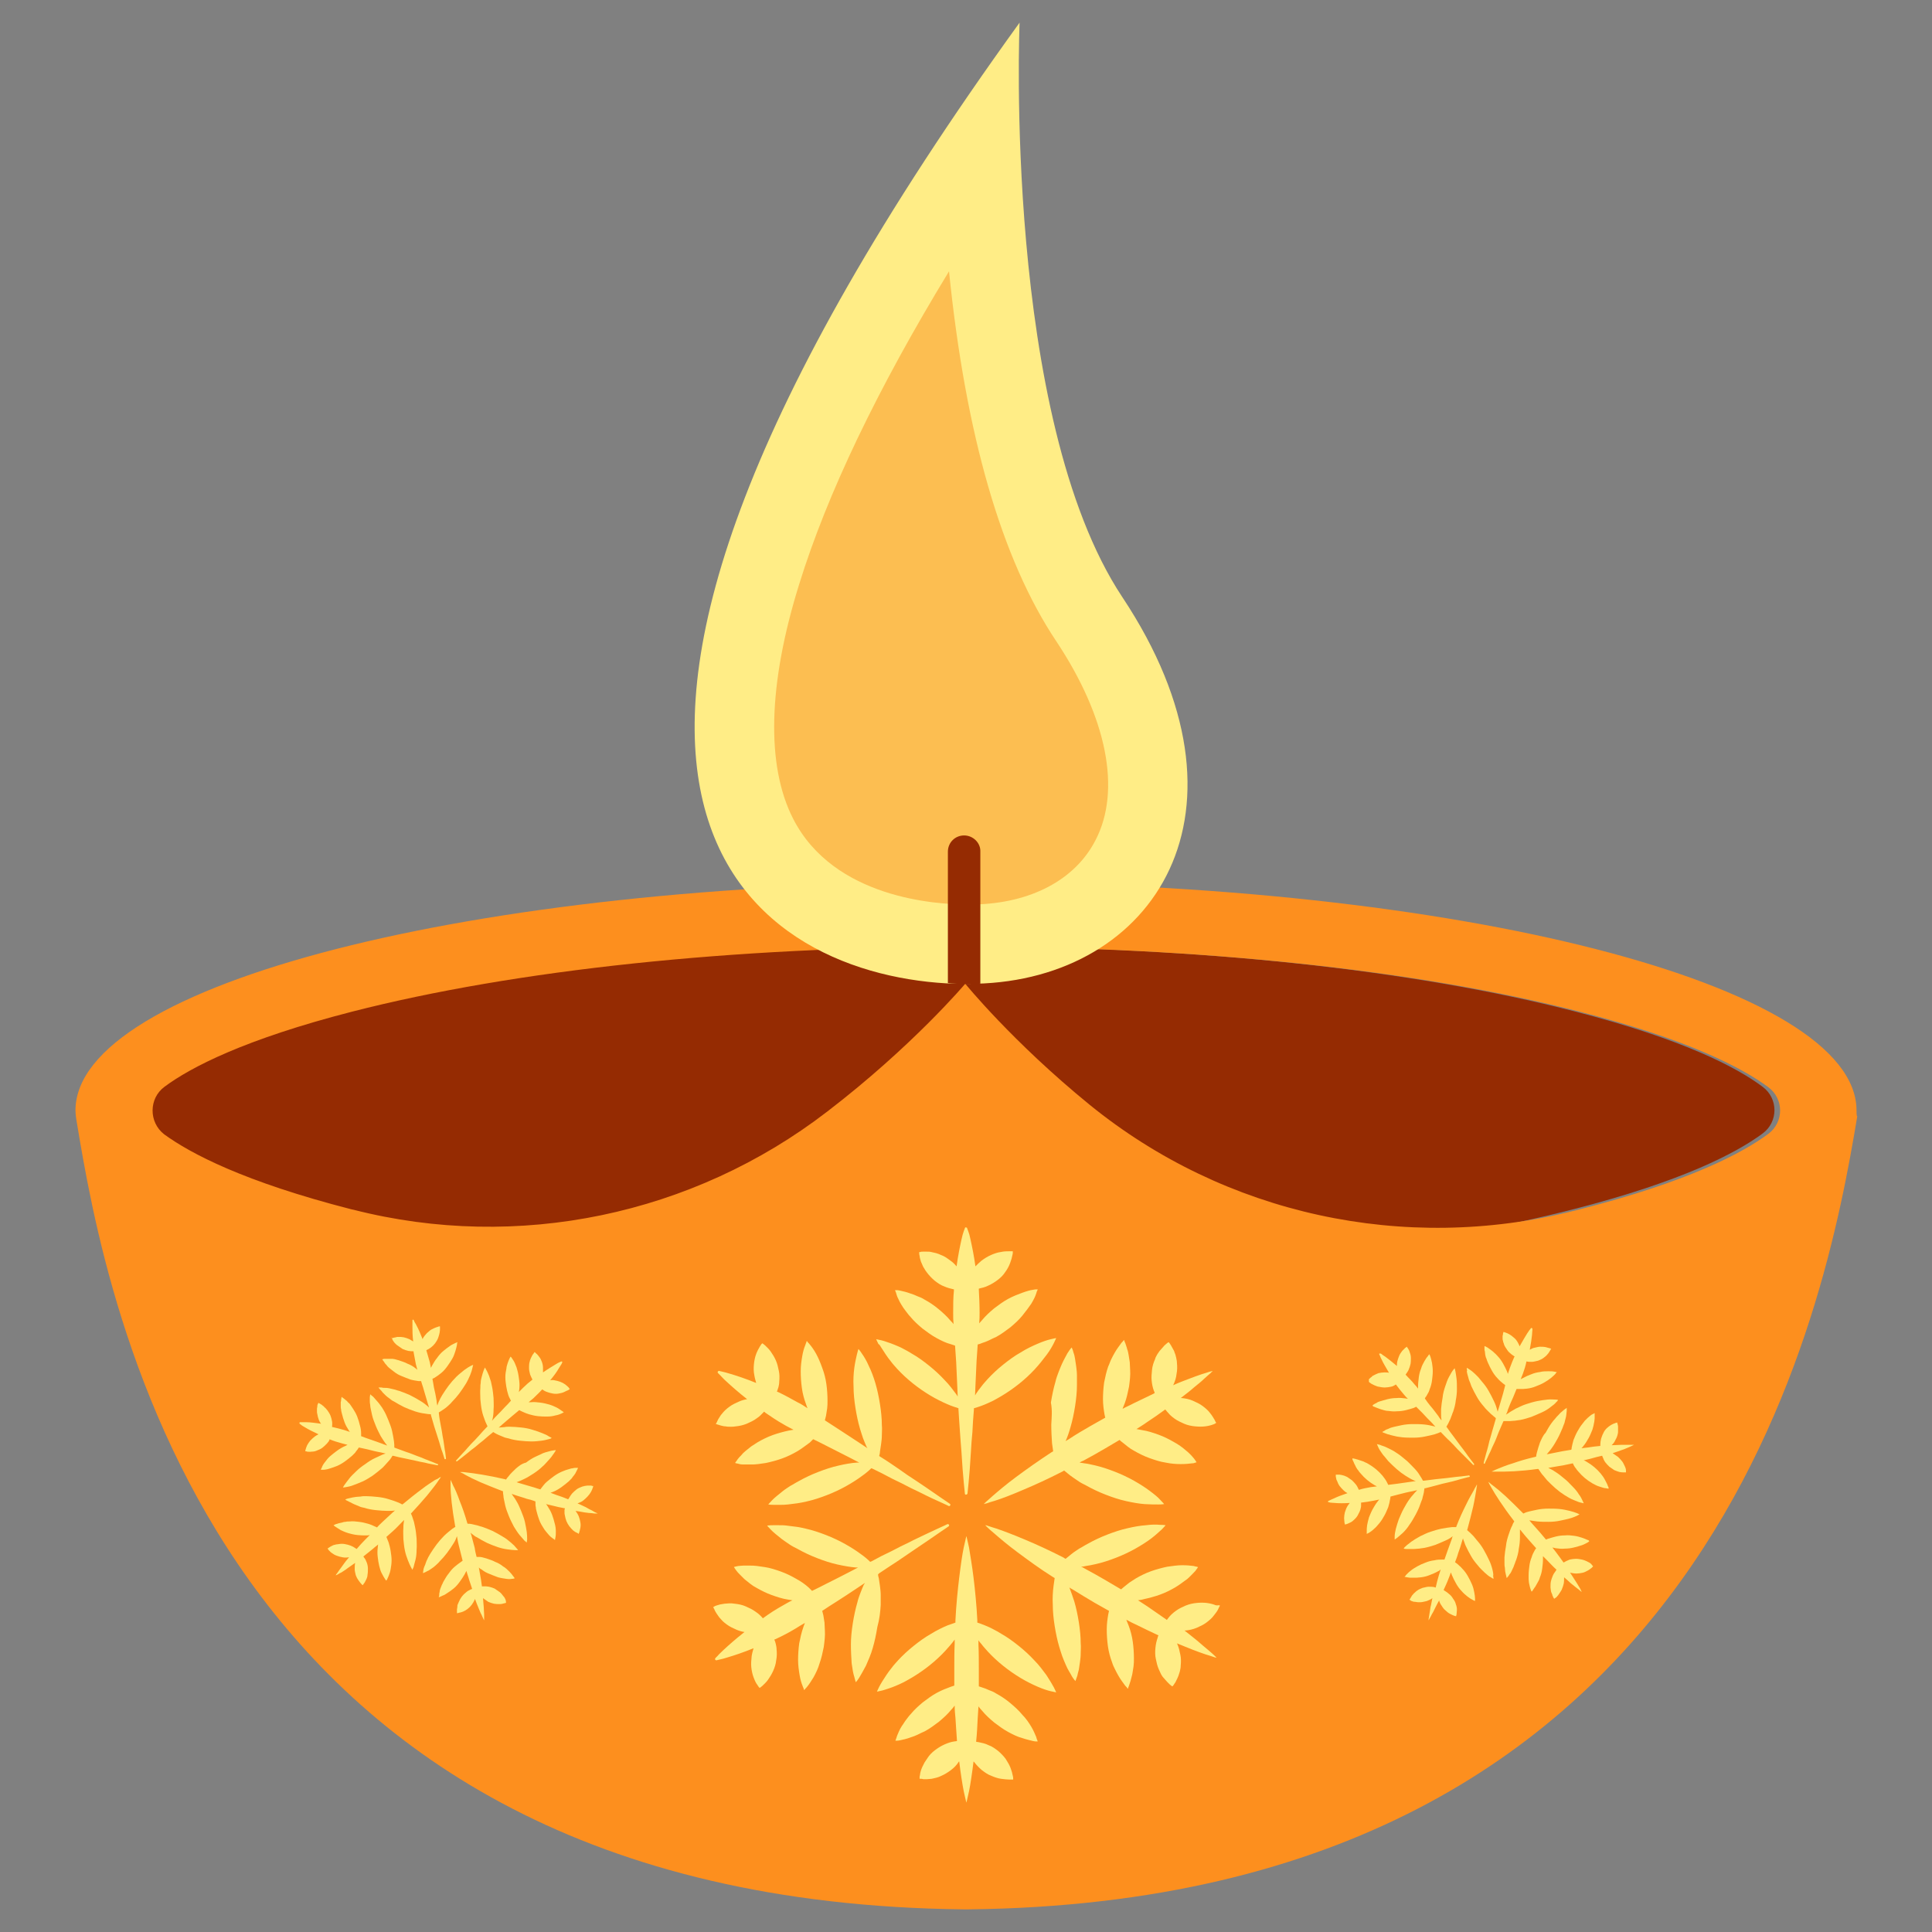 <svg id="Layer_1" enable-background="new 0 0 512 512" viewBox="0 0 512 512" xmlns="http://www.w3.org/2000/svg"><rect x="0" y="0" width="512" height="512" fill="#808080" stroke="none"/><g id="XMLID_46_"><path id="XMLID_93_" d="m254.6 337.6c-61.7 0-119.5-6.1-162.7-17.2-28.4-7.3-42.7-14.8-49.7-19.9-4.3-3.1-4.3-9.4 0-12.6 7-5.2 21.3-12.6 49.7-19.9 43.3-11.1 101.1-17.2 162.7-17.2 61.7 0 119.4 6.1 162.6 17.2 28.9 7.4 43.1 14.9 49.9 20 4.2 3.1 4.2 9.3 0 12.4-6.9 5.1-21.1 12.6-49.9 20-43.2 11.1-100.9 17.2-162.6 17.2z" fill="#952b02"/><g id="XMLID_85_"><path id="XMLID_90_" d="m492 294.3c0-33.4-105.5-60.5-235.9-60.5s-236.1 27-236.1 60.5c0 .7.1 1.5.2 2.2 8.1 49.3 36 207.3 235.1 209.5h.7.7c197.7-2.2 227.1-159.8 235.5-210.2h-.1c-.1-.5-.1-1-.1-1.5zm-448.4-6.3c7-5.2 21.3-12.6 49.7-19.9 43.3-11.1 101.1-17.2 162.7-17.2 61.7 0 119.4 6.1 162.6 17.2 28.9 7.4 43.1 14.9 50 20 4.2 3.1 4.2 9.3 0 12.4-6.9 5.1-21 12.6-50 20-.5.1-1 .3-1.6.4-44.8 11.3-92.4 1-128.2-28.1-20.5-16.7-33-32.1-33-32.1s-13.9 16.5-36.6 33.9c-35.6 27.4-82 37.1-125.5 26-.2 0-.3-.1-.5-.1-28.5-7.3-42.7-14.8-49.7-19.9-4.1-3.2-4.1-9.5.1-12.6z" fill="#fd8f1e"/><g id="XMLID_86_"><path id="XMLID_89_" d="m297.4 158.2c-31.6-47.7-27.2-152.2-27.2-152.2-147.9 204.7-71.4 251.6-19.4 254.6.1 0 5.9.2 7.8.1 47.2-1.1 76.7-45.5 38.8-102.5z" fill="#ffed86"/><path id="XMLID_88_" d="m256.3 239.7c-8.1 0-35.3-1.6-46.1-22.7-7.2-14.1-6.7-35.6 1.6-62.2 7.4-23.9 20.7-51.7 39.7-82.9 4.4 43.3 13.9 76.3 28.4 98 13.5 20.3 17.3 39.6 10.4 52.8-5.4 10.5-17.2 16.7-32.2 17-.6 0-1.2 0-1.8 0z" fill="#fcbe51"/><path id="XMLID_87_" d="m255.5 221.4c-2.4 0-4.3 1.9-4.3 4.3v34.8c2.1.4 7.8.2 8.6.2v-35c.1-2.3-1.9-4.3-4.3-4.3z" fill="#952b02"/></g></g><g fill="#ffed86"><g id="XMLID_65_"><path id="XMLID_84_" d="m233.6 357.2c.3.5.7 1.1 1.1 1.7s.9 1.3 1.4 1.9c.5.7 1.1 1.3 1.7 2 1.2 1.3 2.6 2.6 4.1 3.8s3.1 2.3 4.6 3.2 3.1 1.7 4.5 2.3c1.1.5 2.1.8 3 1.1v.3c.1 2.1.3 4.1.4 6s.3 3.7.4 5.3c.1 1.7.2 3.2.3 4.5s.2 2.5.3 3.5c.2 1.9.3 3 .3 3 0 .2.1.3.3.3s.3-.1.4-.3c0 0 .1-1.1.3-3 .1-1 .2-2.1.3-3.5.1-1.3.2-2.9.3-4.5.1-1.7.2-3.4.4-5.3.1-1.9.2-3.9.4-6 0-.1 0-.2 0-.3.3-.1.7-.2 1-.3.6-.2 1.2-.4 1.9-.7s1.4-.6 2.2-1c.7-.4 1.5-.8 2.3-1.3 1.5-.9 3.1-2 4.6-3.2s2.9-2.5 4.1-3.8 2.3-2.7 3.2-3.9 1.5-2.3 1.9-3.1.6-1.3.6-1.3-.6.1-1.4.3c-.9.2-2.1.6-3.5 1.2s-2.9 1.3-4.5 2.3c-1.6.9-3.1 2-4.6 3.2s-2.9 2.5-4.1 3.8c-.6.7-1.2 1.3-1.7 2-.5.6-1 1.3-1.4 1.9-.1.2-.2.3-.3.5 0-.8.1-1.7.1-2.5.1-2.2.2-4.4.3-6.6.1-1.5.2-2.9.3-4.4.4-.1.8-.2 1.2-.4.6-.2 1.2-.4 1.8-.7s1.2-.6 1.9-.9c1.3-.7 2.5-1.6 3.7-2.5 1.2-1 2.3-2 3.2-3.1s1.7-2.2 2.4-3.2c.6-1 1.1-2 1.3-2.7.1-.3.2-.7.3-.8.1-.2.1-.3.1-.3s-.1 0-.3 0-.5 0-.9.1c-.8.1-1.8.4-2.9.8s-2.4.9-3.7 1.6-2.5 1.6-3.7 2.5c-1.2 1-2.3 2-3.2 3.1-.3.3-.5.6-.8.9.1-1 .1-1.9.1-2.9 0-2.1-.1-4.1-.2-6 0-.1 0-.2 0-.3.4-.1.8-.2 1.2-.3s.9-.3 1.3-.5c.9-.4 1.7-.9 2.5-1.5s1.5-1.3 2-2.1c.6-.8 1-1.6 1.3-2.4s.5-1.5.6-2.1c.1-.3.1-.5.1-.7s0-.3 0-.3-.1 0-.3 0-.4 0-.7 0c-.6 0-1.3 0-2.2.2-.8.1-1.7.4-2.6.8s-1.7.9-2.5 1.5c-.6.5-1.1 1-1.6 1.5-.4-2.9-.9-5.3-1.3-7.1-.2-1-.4-1.7-.6-2.2s-.3-.8-.3-.8c0-.1-.1-.2-.2-.2-.2-.1-.4 0-.4.2 0 0-.1.3-.3.8s-.4 1.3-.6 2.2c-.4 1.8-.9 4.2-1.3 7.1-.5-.6-1-1.1-1.6-1.5-.8-.6-1.6-1.2-2.5-1.5-.4-.2-.9-.4-1.3-.5s-.9-.2-1.3-.3-.8-.1-1.2-.1-.7 0-1 0-.5 0-.7.1c-.2 0-.3 0-.3 0s0 .1 0 .3 0 .4.1.7c0 .3.1.6.2 1s.2.7.4 1.1.3.8.6 1.2c.2.4.5.8.8 1.2.6.8 1.3 1.5 2 2.1.8.6 1.6 1.2 2.5 1.5.9.4 1.7.6 2.6.8v.3c-.2 1.9-.2 3.9-.2 6 0 1 0 1.9.1 2.9-.2-.3-.5-.6-.8-.9-.9-1.1-2-2.1-3.2-3.1s-2.4-1.8-3.7-2.5c-.6-.4-1.3-.7-1.9-.9-.6-.3-1.2-.5-1.8-.7s-1.1-.4-1.6-.5-.9-.2-1.3-.3-.7-.1-.9-.1-.3 0-.3 0 0 .1.1.3.2.5.3.9.3.8.5 1.2c.2.5.5 1 .8 1.5s.7 1.1 1.1 1.6.8 1.1 1.3 1.6c.9 1.1 2 2.1 3.2 3.1 1.2.9 2.4 1.8 3.7 2.5s2.5 1.3 3.7 1.6c.4.1.8.3 1.2.4.1 1.5.2 2.9.3 4.4.1 2.2.2 4.4.3 6.6 0 .9.1 1.7.1 2.5-.1-.2-.2-.3-.3-.5-.9-1.2-1.9-2.6-3.2-3.9-1.2-1.3-2.6-2.6-4.1-3.8s-3-2.3-4.6-3.2c-.8-.5-1.5-.9-2.3-1.3-.7-.4-1.5-.7-2.2-1s-1.3-.5-1.9-.7-1.1-.4-1.6-.5c-.9-.2-1.4-.3-1.4-.3s.2.5.6 1.3c.2 0 .5.5.8 1z"/><path id="XMLID_83_" d="m277.3 443.9c-.9-1.2-1.9-2.6-3.2-3.9-1.2-1.3-2.6-2.6-4.1-3.8s-3-2.3-4.6-3.2c-.8-.5-1.5-.9-2.3-1.3-.7-.4-1.5-.7-2.2-1s-1.3-.5-1.9-.7c0-.2 0-.4 0-.6-.2-4.1-.6-8-1-11.3s-.9-6.1-1.2-8c-.2-1-.4-1.7-.5-2.2s-.2-.8-.2-.8-.1.3-.2.8-.3 1.3-.5 2.2c-.4 1.9-.8 4.7-1.2 8s-.8 7.2-1 11.3v.6c-.6.2-1.3.5-2 .7-1.4.6-2.9 1.3-4.5 2.3-1.6.9-3.1 2-4.6 3.2s-2.9 2.5-4.1 3.8c-.6.7-1.2 1.3-1.7 2-.5.6-1 1.3-1.4 1.9s-.8 1.2-1.1 1.7-.6 1-.8 1.4c-.4.8-.6 1.3-.6 1.3s.6-.1 1.4-.3c.4-.1 1-.3 1.6-.5s1.2-.4 1.9-.7 1.4-.6 2.2-1c.7-.4 1.5-.8 2.3-1.3 1.5-.9 3.1-2 4.6-3.2s2.9-2.5 4.1-3.8c.9-1 1.8-2 2.5-3v1.1c-.1 2.2-.1 4.4-.1 6.6v4.5c-.3.1-.6.2-.9.3-1.1.4-2.4.9-3.7 1.6s-2.5 1.6-3.7 2.5c-1.2 1-2.3 2-3.2 3.1-.5.5-.9 1.1-1.3 1.6s-.7 1.1-1.1 1.6c-.3.5-.6 1-.8 1.5s-.4.9-.5 1.2-.2.7-.3.9-.1.3-.1.3.1 0 .3 0 .5 0 .9-.1.8-.2 1.3-.3 1-.3 1.6-.5 1.2-.4 1.8-.7 1.2-.6 1.9-.9c1.3-.7 2.5-1.6 3.7-2.5 1.2-1 2.3-2 3.2-3.1.4-.4.7-.8 1-1.2v.1c0 1.1.1 2.1.2 3.1.1 2.1.3 4.1.4 6v.2c-.2 0-.4.1-.7.1-.8.1-1.7.4-2.6.8s-1.7.9-2.5 1.5-1.5 1.3-2 2.1c-.3.4-.5.8-.8 1.2-.2.4-.4.8-.6 1.2s-.3.8-.4 1.1c-.1.4-.2.7-.2 1-.1.3-.1.5-.1.7v.3s.1 0 .3 0 .4 0 .7.1h1c.4 0 .8-.1 1.2-.1.4-.1.9-.2 1.3-.3s.9-.3 1.3-.5c.9-.4 1.7-.9 2.5-1.5s1.5-1.3 2-2.1c.1-.1.1-.2.2-.2.2 1.6.4 3.1.6 4.4s.4 2.5.6 3.5.4 1.7.5 2.2.2.8.2.8.1-.3.2-.8.3-1.3.5-2.2c.2-1 .4-2.1.6-3.5.2-1.3.4-2.8.6-4.4l.2.2c.6.8 1.3 1.5 2 2.1.8.6 1.6 1.2 2.5 1.5.9.4 1.8.7 2.6.8s1.6.2 2.2.2h.7.3s0-.1 0-.3 0-.4-.1-.7c-.1-.6-.3-1.3-.6-2.1s-.8-1.6-1.3-2.4c-.6-.8-1.3-1.5-2-2.1-.8-.6-1.6-1.2-2.5-1.5-.4-.2-.9-.4-1.3-.5s-.9-.2-1.3-.3c-.2 0-.4-.1-.7-.1 0-.1 0-.1 0-.2.2-1.9.3-3.9.4-6 .1-1 .1-2.1.2-3.1 0 0 0 0 0-.1.3.4.6.8 1 1.2.9 1.1 2 2.1 3.2 3.1 1.2.9 2.4 1.8 3.7 2.5s2.5 1.3 3.7 1.6c1.1.4 2.2.6 2.9.8.4.1.7.1.9.1h.3s0-.1-.1-.3-.2-.5-.3-.9c-.3-.7-.7-1.7-1.3-2.7s-1.4-2.2-2.4-3.2c-.9-1.1-2-2.1-3.2-3.1s-2.4-1.8-3.7-2.5c-.6-.4-1.3-.7-1.9-.9-.6-.3-1.2-.5-1.8-.7-.3-.1-.6-.2-.9-.3 0-1.5 0-3 0-4.5 0-2.2 0-4.4-.1-6.6 0-.4 0-.8 0-1.1.2.3.5.7.8 1 .5.7 1.1 1.3 1.7 2 1.2 1.3 2.6 2.6 4.1 3.8s3.1 2.3 4.6 3.2 3.1 1.7 4.5 2.3 2.6 1 3.5 1.2 1.4.3 1.4.3-.2-.5-.6-1.3c-.5-.9-1.2-2.1-2-3.3z"/><path id="XMLID_82_" d="m190.1 377.5c.3.1.6.2 1 .3s.8.2 1.2.2c.4.1.9.1 1.3.1.5 0 .9 0 1.4-.1 1-.1 1.9-.3 2.9-.7.9-.4 1.8-.8 2.6-1.4.8-.5 1.4-1.2 2-1.8.1.1.2.1.2.2 1.6 1.1 3.2 2.2 5 3.2.8.5 1.7.9 2.6 1.4-.4.1-.8.1-1.2.2-1.4.3-2.9.7-4.3 1.2s-2.8 1.2-4 1.9c-.6.4-1.2.8-1.7 1.1-.5.4-1 .8-1.5 1.2s-.9.8-1.2 1.2c-.4.4-.7.7-.9 1s-.4.6-.5.7c-.1.2-.2.3-.2.3s.1 0 .3.1c.2 0 .5.1.9.2s.8.1 1.3.1h1.7c.6 0 1.2 0 1.9-.1s1.4-.2 2.1-.3c1.4-.3 2.9-.7 4.3-1.2s2.8-1.2 4-1.9 2.3-1.6 3.3-2.3c.3-.3.6-.6.9-.9 1.3.6 2.6 1.3 4 2 2 1 3.9 2 5.9 3 .8.4 1.5.8 2.3 1.2-.2 0-.4 0-.6 0-1.5.1-3.2.4-4.9.8-1.8.4-3.6 1-5.4 1.7s-3.5 1.5-5.1 2.4c-.8.4-1.5.9-2.3 1.3-.7.5-1.4.9-2 1.4s-1.1.9-1.6 1.3-.9.8-1.2 1.1c-.6.6-1 1.1-1 1.1s.6.1 1.5.1h1.6c.6 0 1.3 0 2.1-.1.7-.1 1.5-.2 2.4-.3.8-.1 1.7-.3 2.6-.5 1.8-.4 3.6-1 5.4-1.7s3.5-1.5 5.1-2.4 3-1.8 4.2-2.7c1-.7 1.8-1.4 2.4-2 .1 0 .2.1.3.1 1.9.9 3.6 1.8 5.3 2.7 1.7.8 3.3 1.6 4.8 2.4 1.5.7 2.9 1.4 4.1 2s2.3 1.1 3.2 1.5c1.8.8 2.8 1.3 2.8 1.3.1.1.3 0 .4-.1.1-.2.1-.4-.1-.5 0 0-.9-.6-2.5-1.7-.8-.6-1.8-1.2-2.9-2s-2.4-1.6-3.7-2.5c-1.4-.9-2.9-1.9-4.4-3-1.6-1.1-3.2-2.2-5-3.3-.1-.1-.2-.1-.2-.2.1-.3.2-.7.2-1.1.1-.6.2-1.3.3-2s.2-1.5.2-2.4c0-.8.1-1.7 0-2.6 0-1.8-.2-3.7-.5-5.6s-.7-3.8-1.2-5.5-1.1-3.3-1.8-4.7c-.6-1.4-1.3-2.5-1.8-3.2-.5-.8-.9-1.2-.9-1.2s-.2.5-.4 1.4-.5 2.1-.7 3.6-.3 3.2-.2 5c0 1.8.2 3.7.5 5.6s.7 3.8 1.2 5.5c.3.9.5 1.7.8 2.5s.6 1.5.9 2.2c.1.2.2.4.3.5-.7-.5-1.4-.9-2.1-1.4-1.8-1.2-3.7-2.4-5.5-3.6-1.2-.8-2.5-1.6-3.7-2.4.1-.4.2-.8.3-1.2.1-.6.2-1.2.3-1.9s.1-1.4.1-2.1c0-1.4-.1-3-.3-4.4-.2-1.5-.6-3-1.1-4.3-.5-1.4-1-2.6-1.6-3.7s-1.2-1.9-1.7-2.5c-.2-.3-.5-.5-.6-.7s-.2-.2-.2-.2-.1.1-.1.3c-.1.2-.2.5-.3.8-.3.7-.6 1.7-.8 2.9s-.4 2.5-.4 4c0 1.4.1 3 .3 4.4.2 1.5.6 3 1.1 4.3.1.4.3.8.4 1.1-.8-.5-1.6-1.1-2.5-1.5-1.8-1-3.6-2-5.3-2.8-.1 0-.2-.1-.3-.1.1-.4.3-.8.4-1.2s.2-.9.2-1.4c.1-1 .1-2-.1-2.9-.2-1-.4-1.9-.8-2.8s-.9-1.7-1.4-2.4-1.1-1.2-1.5-1.6c-.2-.2-.4-.3-.5-.4s-.2-.1-.2-.1-.1.1-.2.2-.2.3-.4.6c-.3.5-.7 1.2-1 2s-.5 1.7-.6 2.7-.1 2 .1 2.9c.1.7.3 1.4.5 2.1-2.7-1.1-5.1-1.9-6.8-2.4-1-.3-1.7-.5-2.2-.6s-.8-.2-.8-.2c-.1 0-.2 0-.3.1s-.2.3 0 .5c0 0 .2.2.6.6s.9 1 1.6 1.6c1.3 1.2 3.2 2.9 5.5 4.7-.7.1-1.4.3-2.1.6-.9.4-1.8.8-2.6 1.4-.4.3-.8.6-1.1.9s-.6.6-.9 1c-.3.3-.5.7-.7 1s-.4.6-.5.9c-.1.2-.2.5-.3.6s-.1.2-.1.2.1 0 .2.1c-.3-.2 0-.1.2 0z"/><path id="XMLID_81_" d="m321.9 425.3c-.5-.2-1.3-.4-2.1-.5s-1.8-.1-2.7 0c-1 .1-1.9.3-2.9.7-.9.4-1.8.8-2.6 1.4-.4.3-.8.6-1.1.9s-.6.6-.9 1c-.1.2-.3.4-.4.5 0 0-.1-.1-.1-.1-1.6-1.1-3.2-2.2-4.9-3.4-.9-.6-1.7-1.1-2.6-1.7 0 0 0 0-.1 0 .5-.1 1-.1 1.6-.3 1.4-.3 2.9-.7 4.3-1.2s2.8-1.2 4-1.9 2.3-1.6 3.3-2.3c.9-.8 1.6-1.6 2.1-2.1.2-.3.4-.6.5-.7.1-.2.2-.3.2-.3s-.1 0-.3-.1c-.2 0-.5-.1-.9-.2-.8-.1-1.8-.2-3-.2s-2.6.2-4 .4c-1.4.3-2.9.7-4.3 1.2s-2.8 1.2-4 1.9c-.6.4-1.2.8-1.7 1.1-.5.4-1 .8-1.5 1.2-.2.2-.5.4-.7.6-1.3-.8-2.6-1.5-3.9-2.3-1.9-1.1-3.8-2.2-5.7-3.2-.3-.2-.7-.4-1-.5.4 0 .8-.1 1.3-.2.8-.1 1.7-.3 2.6-.5 1.8-.4 3.6-1 5.4-1.7s3.5-1.5 5.1-2.4 3-1.8 4.2-2.7 2.1-1.8 2.8-2.4c.6-.6 1-1.1 1-1.1s-.6-.1-1.5-.1c-.9-.1-2.2-.1-3.7.1-1.5.1-3.2.4-4.9.8-1.8.4-3.6 1-5.4 1.7s-3.5 1.5-5.1 2.4c-.8.4-1.5.9-2.3 1.3-.7.5-1.4.9-2 1.4s-1.1.9-1.6 1.3c-.2-.1-.4-.2-.5-.3-3.7-1.9-7.2-3.5-10.3-4.8s-5.7-2.3-7.5-2.9c-.9-.3-1.7-.5-2.2-.7s-.8-.2-.8-.2.2.2.6.6 1 .9 1.7 1.5c1.5 1.3 3.6 3.1 6.3 5.1s5.8 4.3 9.3 6.5c.2.1.3.2.5.3-.1.6-.2 1.3-.3 2.1-.2 1.5-.3 3.2-.2 5 0 1.8.2 3.7.5 5.6s.7 3.8 1.2 5.5c.3.9.5 1.7.8 2.5s.6 1.5.9 2.2.6 1.3.9 1.8.6 1 .8 1.4c.5.8.9 1.2.9 1.2s.2-.5.5-1.4c.1-.4.2-1 .4-1.6.1-.6.2-1.3.3-2s.2-1.5.2-2.4c0-.8.1-1.7 0-2.6 0-1.8-.2-3.7-.5-5.6s-.7-3.8-1.2-5.5c-.4-1.3-.9-2.6-1.3-3.7.3.2.6.4 1 .6 1.8 1.1 3.7 2.3 5.6 3.4 1.3.7 2.6 1.5 3.9 2.2-.1.3-.1.6-.2.9-.2 1.2-.4 2.5-.4 4 0 1.4.1 3 .3 4.4.2 1.5.6 3 1.1 4.3.2.7.5 1.3.8 1.9s.6 1.2.9 1.7.6 1 .9 1.4.6.8.8 1.1.5.5.6.7.2.2.2.2.1-.1.1-.3c.1-.2.2-.5.3-.8.1-.4.3-.8.4-1.3s.3-1 .4-1.6.2-1.2.3-1.9.1-1.4.1-2.1c0-1.4-.1-3-.3-4.4-.2-1.5-.6-3-1.1-4.3-.2-.5-.4-1-.6-1.5h.1c.9.5 1.9 1 2.8 1.4 1.8.9 3.7 1.8 5.4 2.6.1 0 .1 0 .2.1-.1.2-.2.4-.2.6-.3.8-.5 1.7-.6 2.7s-.1 2 .1 2.9c.2 1 .4 1.9.8 2.8.2.4.4.9.6 1.3s.5.8.8 1.1.5.6.8.9l.7.7c.2.2.4.3.5.4s.2.1.2.1.1-.1.2-.2.2-.3.4-.6c.2-.2.3-.5.5-.9.2-.3.3-.7.5-1.1.1-.4.3-.8.4-1.3.1-.4.2-.9.2-1.4.1-1 .1-2-.1-2.9-.2-1-.4-1.9-.8-2.8 0-.1-.1-.2-.1-.2 1.5.6 2.9 1.2 4.2 1.7s2.4.9 3.3 1.2 1.7.5 2.2.7.8.2.8.2-.2-.2-.6-.6-1-.9-1.7-1.5-1.7-1.4-2.7-2.3c-1-.8-2.2-1.8-3.5-2.8h.3c1-.1 1.9-.3 2.9-.7.9-.4 1.8-.8 2.6-1.4s1.5-1.2 2-1.9c.5-.6 1-1.3 1.2-1.8.1-.2.2-.5.3-.6s.1-.2.1-.2-.1 0-.2-.1c-.7.1-1 0-1.2-.1z"/><path id="XMLID_80_" d="m233.4 425.3c0-.9 0-1.8 0-2.6s-.1-1.6-.2-2.4c-.1-.7-.2-1.4-.3-2-.1-.4-.2-.7-.2-1.1.1-.1.2-.1.2-.2 1.7-1.1 3.4-2.3 5-3.3 1.6-1.1 3.1-2.1 4.4-3 1.4-.9 2.6-1.8 3.7-2.5 1.1-.8 2.1-1.4 2.9-2 1.6-1.1 2.5-1.7 2.5-1.7.1-.1.2-.3.1-.4-.1-.2-.3-.2-.4-.2 0 0-1 .5-2.8 1.3-.9.4-1.9.9-3.2 1.5-1.2.6-2.6 1.2-4.1 2-1.5.7-3.1 1.5-4.8 2.4-1.7.8-3.5 1.7-5.3 2.7-.1 0-.2.1-.3.1-.6-.6-1.4-1.3-2.4-2-1.2-.9-2.6-1.8-4.2-2.7s-3.3-1.7-5.1-2.4-3.6-1.3-5.4-1.7c-.9-.2-1.7-.4-2.6-.5-.8-.1-1.6-.2-2.4-.3-.7-.1-1.4-.1-2.1-.1-.6 0-1.2 0-1.6 0-.9 0-1.5.1-1.5.1s.3.4 1 1.1c.3.3.7.7 1.2 1.1s1 .8 1.6 1.3c.6.4 1.2.9 2 1.4.7.5 1.5.9 2.3 1.3 1.6.9 3.3 1.7 5.1 2.4s3.6 1.3 5.4 1.7 3.5.7 4.9.8h.6c-.8.4-1.5.8-2.3 1.2-1.9 1-3.9 2-5.9 3-1.3.7-2.6 1.3-4 2-.3-.3-.6-.6-.9-.9-.9-.8-2-1.6-3.3-2.3-1.2-.7-2.6-1.4-4-1.9s-2.9-1-4.3-1.2c-.7-.1-1.4-.2-2.1-.3s-1.3-.1-1.9-.1-1.2 0-1.7 0-1 .1-1.3.1c-.4.1-.7.1-.9.2-.2 0-.3.1-.3.1s.1.1.2.3.3.4.5.7.5.6.9 1 .8.8 1.2 1.2c.5.4 1 .8 1.5 1.2s1.1.8 1.7 1.1c1.2.7 2.6 1.4 4 1.9s2.9 1 4.3 1.2c.4.1.8.1 1.2.2-.9.4-1.7.9-2.6 1.4-1.8 1-3.5 2.1-5 3.2-.1.1-.2.1-.2.2-.5-.6-1.2-1.3-2-1.8-.8-.6-1.7-1-2.6-1.4s-1.9-.6-2.9-.7c-.5-.1-1-.1-1.4-.1-.5 0-.9.1-1.3.1-.4.1-.8.1-1.2.2s-.7.2-1 .3-.5.2-.6.3c-.2.1-.2.1-.2.1s0 .1.1.2.2.4.3.6c.1.3.3.5.5.9.2.3.4.6.7 1 .3.3.6.7.9 1s.7.6 1.1.9c.8.6 1.7 1 2.6 1.4.7.3 1.4.5 2.1.6-2.3 1.8-4.2 3.5-5.5 4.7-.7.7-1.3 1.2-1.6 1.6-.4.4-.6.6-.6.6-.1.1-.1.2-.1.3 0 .2.2.3.4.3 0 0 .3-.1.8-.2s1.3-.3 2.2-.6c1.7-.5 4.1-1.3 6.8-2.4-.2.7-.4 1.4-.5 2.1-.1 1-.2 2-.1 2.9.1 1 .3 1.9.6 2.7s.6 1.5 1 2c.1.2.3.4.4.6.1.1.2.2.2.2s.1 0 .2-.1.3-.2.5-.4c.4-.4 1-.9 1.5-1.6s1-1.5 1.4-2.4.7-1.8.8-2.8c.2-1 .2-2 .1-2.9 0-.5-.1-.9-.2-1.4-.1-.4-.2-.8-.4-1.2.1 0 .2-.1.3-.1 1.7-.8 3.5-1.7 5.3-2.8.8-.5 1.6-1 2.5-1.5-.1.4-.3.7-.4 1.1-.5 1.4-.8 2.8-1.1 4.3-.2 1.5-.3 3-.3 4.4s.2 2.8.4 4 .5 2.2.8 2.9c.1.4.3.6.3.8.1.2.1.3.1.3s.1-.1.2-.2c.1-.2.4-.4.6-.7.5-.6 1.1-1.5 1.7-2.5.6-1.1 1.2-2.3 1.6-3.7.5-1.4.8-2.8 1.1-4.3.2-1.5.4-3 .3-4.4 0-.7-.1-1.4-.1-2.1-.1-.7-.2-1.3-.3-1.9-.1-.4-.2-.8-.3-1.2 1.2-.8 2.4-1.6 3.7-2.4 1.9-1.2 3.7-2.4 5.5-3.6.7-.5 1.4-.9 2.1-1.4-.1.2-.2.4-.3.5-.3.7-.6 1.4-.9 2.2s-.6 1.6-.8 2.5c-.5 1.7-.9 3.6-1.2 5.5s-.5 3.8-.5 5.6.1 3.5.2 5c.2 1.5.4 2.7.7 3.6.2.9.4 1.4.4 1.4s.4-.4.9-1.2 1.1-1.9 1.8-3.2c.6-1.4 1.3-2.9 1.8-4.7.5-1.7.9-3.6 1.2-5.5.6-2.2.8-4.1.9-5.9z"/><path id="XMLID_79_" d="m278.6 377.5c0 1.8.1 3.5.2 5 .1.8.2 1.4.3 2.1-.2.1-.3.2-.5.3-3.5 2.3-6.6 4.5-9.3 6.5s-4.8 3.8-6.3 5.1c-.7.6-1.3 1.2-1.7 1.5-.4.4-.6.6-.6.6s.3-.1.8-.2c.5-.2 1.2-.4 2.2-.7 1.9-.6 4.5-1.6 7.5-2.9 3.1-1.3 6.6-2.9 10.3-4.8.2-.1.4-.2.5-.3.5.4 1 .8 1.6 1.3.6.4 1.2.9 2 1.4.7.5 1.5.9 2.3 1.3 1.6.9 3.3 1.7 5.1 2.4s3.6 1.3 5.4 1.7 3.5.7 4.9.8c1.5.1 2.8.1 3.7.1s1.5-.1 1.5-.1-.3-.4-1-1.1c-.6-.7-1.6-1.5-2.8-2.4s-2.6-1.8-4.2-2.7-3.3-1.7-5.1-2.4-3.6-1.3-5.4-1.7c-.9-.2-1.7-.4-2.6-.5-.4-.1-.8-.1-1.3-.2.3-.2.7-.4 1-.5 1.9-1 3.8-2.1 5.7-3.2 1.3-.8 2.6-1.5 3.9-2.3.2.2.4.4.7.6.5.4 1 .8 1.5 1.2s1.1.8 1.7 1.1c1.2.7 2.6 1.4 4 1.9s2.9 1 4.3 1.2c1.4.3 2.8.4 4 .4s2.3-.1 3-.2c.4 0 .7-.1.9-.2.2 0 .3-.1.3-.1s-.1-.1-.2-.3-.3-.4-.5-.7c-.5-.6-1.2-1.4-2.1-2.1-.9-.8-2-1.6-3.3-2.3-1.2-.7-2.6-1.4-4-1.9s-2.9-1-4.3-1.2c-.5-.1-1.1-.2-1.6-.3h.1c.9-.6 1.8-1.1 2.6-1.7 1.7-1.1 3.4-2.3 4.9-3.4 0 0 .1-.1.1-.1.1.2.3.3.4.5.3.3.6.7.9 1s.7.6 1.1.9c.8.6 1.7 1 2.6 1.4s1.9.6 2.9.7 1.9.1 2.7 0 1.6-.3 2.1-.5c.3-.1.5-.2.6-.3.2-.1.2-.1.2-.1s0-.1-.1-.2-.2-.4-.3-.6c-.3-.5-.7-1.2-1.2-1.8-.5-.7-1.2-1.3-2-1.9s-1.7-1-2.6-1.4-1.9-.6-2.9-.7c-.1 0-.2 0-.3 0 1.3-1 2.5-1.9 3.5-2.8 1.1-.9 2-1.6 2.7-2.3.7-.6 1.3-1.2 1.7-1.5.4-.4.6-.6.6-.6s-.3.1-.8.2c-.5.2-1.3.4-2.2.7s-2 .7-3.3 1.2-2.7 1-4.2 1.7c0-.1.1-.2.1-.2.4-.9.7-1.8.8-2.8.2-1 .2-2 .1-2.9 0-.5-.1-.9-.2-1.4-.1-.4-.2-.9-.4-1.3-.1-.4-.3-.8-.5-1.1s-.3-.6-.5-.9c-.1-.2-.3-.4-.4-.6-.1-.1-.2-.2-.2-.2s-.1 0-.2.1-.3.2-.5.4-.5.4-.7.7c-.3.3-.5.6-.8.9s-.5.7-.8 1.1c-.2.4-.5.8-.6 1.3-.4.9-.7 1.8-.8 2.8s-.2 2-.1 2.9c.1 1 .3 1.9.6 2.7.1.2.2.4.2.6-.1 0-.1 0-.2.1-1.7.8-3.5 1.7-5.4 2.6-.9.5-1.9.9-2.8 1.4 0 0 0 0-.1 0 .2-.5.4-1 .6-1.5.5-1.4.8-2.8 1.1-4.3.2-1.5.4-3 .3-4.4 0-.7-.1-1.4-.1-2.1-.1-.7-.2-1.3-.3-1.9s-.2-1.1-.4-1.6c-.1-.5-.3-.9-.4-1.3s-.3-.6-.3-.8c-.1-.2-.1-.3-.1-.3s-.1.1-.2.2c-.1.2-.4.4-.6.7s-.5.7-.8 1.1-.6.9-.9 1.4-.6 1.1-.9 1.7-.5 1.3-.8 1.9c-.5 1.4-.8 2.8-1.1 4.3-.2 1.5-.3 3-.3 4.4s.2 2.8.4 4c.1.3.1.6.2.9-1.3.7-2.6 1.5-3.9 2.2-1.9 1.1-3.8 2.2-5.6 3.4-.3.2-.7.4-1 .6.5-1.1.9-2.3 1.3-3.7.5-1.7.9-3.6 1.2-5.5s.5-3.8.5-5.6c0-.9 0-1.8 0-2.6s-.1-1.6-.2-2.4c-.1-.7-.2-1.4-.3-2s-.2-1.1-.4-1.6c-.2-.9-.5-1.4-.5-1.4s-.4.4-.9 1.2c-.3.4-.5.9-.8 1.4s-.6 1.2-.9 1.8c-.3.7-.6 1.4-.9 2.2s-.6 1.6-.8 2.5c-.5 1.7-.9 3.6-1.2 5.5.4 2.1.2 4 .1 5.8z"/></g><g id="XMLID_47_"><g id="XMLID_55_"><path id="XMLID_62_" d="m388.8 363.9c.1.3.2.7.3 1.1s.2.8.4 1.2.3.9.5 1.3c.4.9.9 1.8 1.4 2.7s1.1 1.7 1.8 2.5c.6.8 1.3 1.4 1.9 2 .5.4.9.8 1.3 1.1v.2c-.3 1.1-.6 2.1-.9 3.1s-.5 1.9-.8 2.8c-.2.9-.4 1.7-.6 2.4s-.4 1.3-.5 1.8c-.3 1-.4 1.6-.4 1.6 0 .1 0 .2.1.2s.2 0 .2-.1c0 0 .2-.5.7-1.5.2-.5.5-1.1.8-1.7.3-.7.6-1.4 1-2.2s.7-1.7 1.1-2.7c.4-.9.8-1.9 1.3-3 0 0 0-.1.1-.1h.6 1.1c.4 0 .8-.1 1.3-.1.4-.1.9-.1 1.4-.2 1-.2 2-.5 2.9-.8 1-.4 1.9-.8 2.8-1.2s1.7-.9 2.3-1.4c.7-.5 1.2-.9 1.5-1.3.4-.3.5-.6.5-.6s-.3-.1-.8-.1-1.2-.1-2 0-1.7.2-2.7.4-2 .5-2.9.8c-1 .3-1.9.8-2.8 1.2-.4.2-.8.5-1.2.7s-.7.5-1.1.7c-.1.1-.2.1-.3.2.2-.4.4-.8.5-1.3.4-1.1.9-2.2 1.4-3.3.3-.7.6-1.5.9-2.2h.7 1c.4 0 .7-.1 1.1-.1.8-.1 1.6-.3 2.3-.6.8-.3 1.5-.6 2.2-1s1.3-.8 1.8-1.2.9-.8 1.2-1.1c.1-.2.2-.3.3-.4s.1-.1.1-.1-.1 0-.2 0-.3-.1-.5-.1c-.4-.1-1-.1-1.6-.1-.7 0-1.4 0-2.2.2-.8.1-1.6.3-2.3.6-.8.3-1.5.6-2.2 1-.2.1-.4.2-.6.3.2-.5.4-1 .6-1.5.4-1.1.7-2.1.9-3.1v-.1c.2 0 .5.1.7.1h.8c.5 0 1-.2 1.6-.3.5-.2 1-.4 1.4-.7s.8-.6 1.1-1c.3-.3.5-.7.7-1 .1-.1.1-.3.2-.3 0-.1.1-.1.1-.1s0 0-.1-.1c-.1 0-.2-.1-.3-.1-.3-.1-.7-.2-1.1-.3-.5-.1-1-.1-1.5-.1s-1 .2-1.6.3c-.4.1-.7.3-1.1.5.3-1.6.5-2.9.6-3.9 0-.5.1-1 .1-1.3s0-.4 0-.4c0-.1 0-.1-.1-.1-.1-.1-.2-.1-.3 0 0 0-.1.1-.3.4-.2.2-.4.6-.7 1-.5.8-1.2 2-2 3.4-.1-.4-.3-.7-.5-1.1-.3-.5-.6-.9-1-1.2-.2-.2-.4-.3-.6-.5-.2-.1-.4-.3-.6-.4s-.4-.2-.6-.3-.4-.1-.5-.2c-.1 0-.3-.1-.4-.1s-.1 0-.1 0 0 0 0 .1-.1.2-.1.4 0 .3-.1.5v.6c0 .2 0 .5.1.7 0 .2.1.5.2.7.1.5.4 1 .7 1.4.3.5.6.9 1 1.2.4.4.8.6 1.2.9 0 0 0 .1-.1.1-.4.9-.8 1.9-1.2 3-.2.5-.3 1-.5 1.5-.1-.2-.1-.4-.2-.6-.3-.7-.7-1.5-1.1-2.2s-.9-1.4-1.4-1.9c-.3-.3-.5-.6-.8-.8-.3-.3-.5-.5-.8-.7s-.5-.4-.7-.5c-.2-.2-.4-.3-.6-.4s-.3-.2-.4-.2-.2-.1-.2-.1 0 .1 0 .2v.5c0 .2 0 .5.1.7 0 .3.1.6.1.9.1.3.1.7.3 1 .1.3.2.7.4 1.1.3.7.7 1.5 1.1 2.2s.9 1.4 1.4 1.9c.5.6 1.1 1.1 1.6 1.5.2.1.4.3.5.4-.2.8-.4 1.5-.6 2.3-.3 1.1-.7 2.3-1 3.4-.1.4-.3.9-.4 1.3 0-.1-.1-.2-.1-.3-.2-.8-.5-1.7-.9-2.5-.4-.9-.9-1.8-1.4-2.7s-1.1-1.7-1.8-2.5c-.3-.4-.6-.7-.9-1.1-.3-.3-.6-.6-.9-.9s-.6-.5-.8-.7c-.3-.2-.5-.4-.7-.5-.4-.3-.7-.4-.7-.4s0 .3.1.8c-.1-.1-.1.2 0 .6z"/><path id="XMLID_61_" d="m395.5 415.9c-.2-.8-.5-1.7-.9-2.5-.4-.9-.9-1.8-1.4-2.7s-1.1-1.7-1.8-2.5c-.3-.4-.6-.7-.9-1.1-.3-.3-.6-.6-.9-.9s-.6-.5-.8-.7c0-.1.1-.2.1-.3.6-2.2 1.1-4.2 1.5-5.9.4-1.8.6-3.2.8-4.3.1-.5.1-.9.2-1.2 0-.3 0-.4 0-.4s-.1.1-.2.4c-.1.2-.4.6-.6 1.1-.5.9-1.3 2.2-2.1 3.9-.8 1.6-1.7 3.5-2.5 5.6 0 .1-.1.2-.1.3-.3 0-.7 0-1.1 0-.8.1-1.7.2-2.7.4s-2 .5-2.9.8c-1 .3-1.9.8-2.8 1.2-.4.2-.8.5-1.2.7s-.7.5-1.1.7c-.3.2-.6.5-.9.7s-.5.4-.7.6c-.4.3-.5.6-.5.6s.3.1.8.1h.9 1.1c.4 0 .8-.1 1.3-.1.4-.1.9-.1 1.4-.2 1-.2 2-.5 2.9-.8 1-.4 1.9-.8 2.8-1.2.7-.3 1.3-.7 1.8-1.1-.1.2-.2.4-.2.6-.4 1.1-.8 2.2-1.2 3.3-.3.8-.5 1.5-.8 2.3-.2 0-.3 0-.5 0-.7 0-1.4 0-2.2.2-.8.1-1.6.3-2.3.6-.8.3-1.5.6-2.2 1-.3.2-.7.4-1 .6s-.6.4-.8.6c-.3.2-.5.4-.7.6s-.4.4-.5.5c-.1.2-.2.3-.3.4s-.1.1-.1.1.1 0 .2 0 .3.1.5.1.4.1.7.1h.9 1c.4 0 .7-.1 1.1-.1.8-.1 1.6-.3 2.3-.6.8-.3 1.5-.6 2.2-1 .3-.1.5-.3.7-.5-.2.6-.3 1.1-.5 1.6-.3 1.1-.6 2.1-.8 3.1v.1c-.1 0-.2 0-.4-.1-.5-.1-1-.1-1.5-.1s-1 .2-1.6.3c-.5.2-1 .4-1.4.7-.2.1-.4.3-.6.5s-.4.3-.5.5c-.2.2-.3.3-.4.5s-.2.3-.3.5c-.1.1-.1.3-.2.3 0 .1-.1.1-.1.1s0 0 .1.1c.1 0 .2.1.3.2s.3.1.5.2.4.1.6.1.5.1.7.1h.8c.5 0 1-.2 1.6-.3.5-.2 1-.4 1.4-.7 0 0 .1-.1.1-.1-.2.9-.3 1.7-.5 2.4-.1.7-.2 1.4-.3 1.9s-.1.9-.2 1.2v.4s.1-.1.2-.4c.1-.2.4-.6.6-1.1.3-.5.6-1 .9-1.7.3-.6.7-1.4 1.1-2.1v.1c.1.5.4 1 .7 1.4.3.5.6.9 1 1.2.4.4.8.7 1.2.9s.8.4 1.1.5c.1 0 .3.1.4.1h.1s0 0 0-.1.1-.2.1-.4c0-.3.1-.7.1-1.2s-.1-1-.3-1.5c-.1-.5-.4-1-.7-1.4-.3-.5-.6-.9-1-1.2-.2-.2-.4-.3-.6-.5-.2-.1-.4-.3-.6-.4-.1-.1-.2-.1-.3-.2v-.1c.4-.9.9-1.9 1.3-3 .2-.5.4-1 .6-1.6.1.3.2.5.3.8.3.7.7 1.5 1.1 2.2s.9 1.4 1.4 1.9c.5.6 1.1 1.1 1.6 1.5s1 .7 1.4.9c.2.1.3.2.4.2s.2.1.2.1 0-.1 0-.2 0-.3 0-.5c0-.4-.1-1-.2-1.6s-.3-1.4-.6-2.1-.7-1.5-1.1-2.2-.9-1.4-1.4-1.9c-.3-.3-.5-.6-.8-.8-.3-.3-.5-.5-.8-.7-.1-.1-.3-.2-.4-.3.3-.8.6-1.5.8-2.3.4-1.1.8-2.3 1.1-3.4.1-.2.1-.4.2-.6.1.2.1.4.2.6.2.4.3.9.5 1.3.4.9.9 1.8 1.4 2.7s1.1 1.7 1.8 2.5c.6.8 1.3 1.4 1.9 2 .6.5 1.1 1 1.6 1.2.4.3.7.4.7.4s0-.3-.1-.8c.1-.2 0-.9-.2-1.7z"/><path id="XMLID_60_" d="m363 366.4c.1.1.3.2.4.3.2.1.4.2.6.3s.4.2.7.3c.2.1.5.2.7.2.5.1 1 .2 1.6.2.5 0 1.1-.1 1.6-.2s.9-.3 1.3-.6c0 0 .1.1.1.1.6.8 1.3 1.7 2 2.5.3.4.7.8 1.1 1.2-.2 0-.4-.1-.6-.1-.8-.1-1.6-.2-2.4-.1-.8 0-1.6.1-2.4.3-.4.1-.7.2-1.1.3-.3.1-.7.2-1 .3s-.6.2-.8.4c-.2.1-.5.2-.6.3-.2.1-.3.2-.4.3s-.1.1-.1.1.1 0 .1.1c.1.1.2.2.4.2.2.1.4.2.7.3s.5.2.8.3.6.2 1 .3.7.2 1.1.2c.8.1 1.6.2 2.4.1.8 0 1.6-.1 2.4-.3s1.5-.4 2.1-.6l.6-.3 1.7 1.7c.8.9 1.6 1.7 2.5 2.6.3.3.6.7.9 1-.1 0-.2-.1-.3-.1-.8-.2-1.7-.4-2.7-.5s-2-.1-3-.1-2.1.1-3 .3c-.5.1-.9.2-1.4.3-.4.1-.9.2-1.2.3-.4.1-.7.3-1 .4s-.6.2-.8.4c-.4.2-.7.4-.7.4s.3.2.7.3c.2.1.5.2.8.3s.7.2 1.1.3.8.2 1.3.3c.4.1.9.1 1.4.2 1 .1 2 .1 3 .1s2.1-.1 3-.3c1-.2 1.9-.4 2.6-.6.6-.2 1.2-.4 1.6-.6 0 0 .1.1.1.1.8.8 1.5 1.6 2.3 2.3.7.7 1.4 1.4 2 2.1l1.7 1.7 1.3 1.3c.7.7 1.2 1.2 1.2 1.2.1.1.2.1.2 0 .1-.1.1-.2 0-.3 0 0-.4-.5-1-1.3-.3-.4-.7-.9-1.1-1.5s-.9-1.2-1.5-2c-.5-.7-1.1-1.5-1.7-2.3s-1.3-1.7-1.9-2.6c0 0-.1-.1-.1-.1.1-.2.2-.3.3-.5.2-.3.3-.6.5-1s.4-.8.5-1.2c.2-.4.3-.9.5-1.3.3-.9.6-1.9.7-3 .2-1 .3-2 .3-3s0-1.9-.1-2.7-.2-1.5-.3-2-.2-.8-.2-.8-.2.2-.5.6-.6 1-1 1.7-.7 1.6-1 2.5-.6 1.9-.7 3c-.2 1-.3 2-.4 3v1.4c0 .5 0 .9.1 1.3v.3c-.3-.4-.6-.7-.8-1.1-.7-.9-1.4-1.9-2.2-2.8-.5-.6-1-1.3-1.4-1.9.1-.2.2-.4.4-.6.2-.3.3-.6.5-.9s.3-.7.4-1c.3-.7.5-1.5.6-2.3s.2-1.6.2-2.4-.1-1.5-.2-2.2c-.1-.6-.3-1.2-.4-1.6-.1-.2-.1-.3-.2-.5 0-.1-.1-.2-.1-.2s0 0-.1.1-.2.2-.3.4c-.3.3-.6.8-.9 1.3-.3.6-.7 1.2-.9 2-.3.7-.5 1.5-.6 2.3s-.2 1.6-.2 2.4v.6c-.3-.4-.6-.8-1-1.2-.7-.9-1.5-1.6-2.2-2.4 0 0-.1-.1-.1-.1.1-.2.3-.4.4-.6s.3-.4.4-.7c.2-.5.4-1 .5-1.5s.1-1.1.1-1.6-.1-1-.3-1.5c-.1-.4-.3-.8-.5-1.1-.1-.1-.2-.2-.2-.3s-.1-.1-.1-.1 0 0-.1.1-.2.1-.3.2c-.2.2-.5.5-.8.8-.3.4-.6.8-.8 1.3s-.4 1-.5 1.5c-.1.4-.1.8-.1 1.2-1.2-1-2.3-1.9-3-2.4-.4-.3-.8-.5-1-.7s-.4-.2-.4-.2-.1 0-.2 0-.1.1-.1.2c0 0 .1.1.2.4s.3.7.5 1.1c.4.9 1.1 2 1.9 3.4-.4-.1-.8-.1-1.2-.1-.5 0-1.1.1-1.6.2-.2.1-.5.2-.7.3s-.4.2-.6.3-.4.2-.5.4c-.2.1-.3.2-.4.3s-.2.2-.3.3-.1.1-.1.1 0 0 .1.1c-.1.5 0 .6.2.7z"/><path id="XMLID_59_" d="m421.6 414.4c-.2-.2-.6-.4-1-.6s-.9-.4-1.4-.5-1-.2-1.6-.2c-.5 0-1.1.1-1.6.2-.2.1-.5.2-.7.3s-.4.2-.6.3c-.1.1-.2.1-.3.2 0 0 0-.1-.1-.1-.6-.8-1.2-1.7-1.9-2.6-.3-.4-.7-.9-1-1.3.3.1.6.1.9.2.8.1 1.6.2 2.4.1.8 0 1.6-.1 2.4-.3s1.5-.4 2.1-.6 1.1-.5 1.5-.7c.2-.1.3-.2.4-.3s.1-.1.1-.1-.1 0-.1-.1c-.1-.1-.2-.2-.4-.2-.4-.2-.9-.4-1.5-.6s-1.3-.4-2.1-.5-1.6-.2-2.4-.1c-.8 0-1.6.1-2.4.3-.4.1-.7.2-1.1.3-.3.1-.7.2-1 .3-.2.1-.3.1-.5.2-.5-.6-1-1.2-1.6-1.9-.8-.9-1.6-1.8-2.4-2.7-.1-.2-.3-.3-.4-.5.2 0 .4.1.7.1.4.1.9.1 1.4.2 1 .1 2 .1 3 .1s2.1-.1 3-.3c1-.2 1.9-.4 2.6-.6.8-.2 1.4-.5 1.9-.7.4-.2.7-.4.7-.4s-.3-.1-.7-.3c-.5-.2-1.1-.4-1.9-.6s-1.7-.4-2.7-.5-2-.1-3-.1-2.1.1-3 .3c-.5.1-.9.2-1.4.3-.4.1-.9.2-1.2.3-.4.1-.7.3-1 .4-.1-.1-.2-.2-.2-.2-1.6-1.6-3.1-3.1-4.4-4.3s-2.5-2.2-3.3-2.8c-.4-.3-.8-.6-1-.8s-.4-.3-.4-.3.1.1.2.4c.1.2.3.6.6 1.1.5.9 1.3 2.2 2.3 3.7s2.2 3.2 3.6 5c.1.1.1.2.2.3-.2.3-.4.6-.5 1-.4.7-.7 1.6-1 2.5s-.6 1.9-.7 3c-.2 1-.3 2-.4 3v1.4c0 .5 0 .9.1 1.3 0 .4.1.8.1 1.1.1.3.1.6.2.9.1.5.2.8.2.8s.2-.2.5-.6c.1-.2.3-.5.5-.7.2-.3.3-.6.5-1s.4-.8.5-1.2c.2-.4.3-.9.5-1.3.3-.9.6-1.9.7-3 .2-1 .3-2 .3-3 0-.7 0-1.5 0-2.1.1.2.3.3.4.5.7.9 1.5 1.8 2.3 2.7.5.6 1.1 1.2 1.6 1.8-.1.1-.2.3-.3.4-.3.6-.7 1.2-.9 2-.3.7-.5 1.5-.6 2.3s-.2 1.6-.2 2.4v1.1c0 .4.1.7.1 1 .1.3.1.6.2.9s.1.5.2.7.1.4.2.5c0 .1.1.2.1.2s0 0 .1-.1.2-.2.3-.4.3-.4.4-.6c.2-.2.3-.5.5-.8s.3-.6.5-.9.3-.7.4-1c.3-.7.5-1.5.6-2.3s.2-1.6.2-2.4c0-.3 0-.6 0-.9l1.2 1.2c.8.8 1.5 1.6 2.3 2.3 0 0 0 0 .1.1-.1.1-.2.2-.2.3-.3.4-.6.8-.8 1.3s-.4 1-.5 1.5-.1 1.1-.1 1.6c0 .3.1.5.1.8 0 .2.1.5.2.7s.2.4.2.6c.1.2.2.3.2.5.1.1.2.2.2.3.1.1.1.1.1.1s0 0 .1-.1.2-.1.3-.2.3-.2.4-.4c.1-.1.3-.3.4-.5s.3-.4.4-.6.3-.4.4-.7c.2-.5.4-1 .5-1.5s.1-1.1.1-1.6v-.1c.7.6 1.3 1.1 1.8 1.6.6.5 1.1.9 1.5 1.2s.8.6 1 .8.4.3.4.3-.1-.1-.2-.4-.3-.6-.6-1.1-.6-1-1-1.6-.8-1.3-1.3-2h.1c.5.1 1 .2 1.6.2.5 0 1.1-.1 1.6-.2s1-.4 1.4-.6.7-.5 1-.7l.3-.3c.1-.1.1-.1.1-.1s0 0-.1-.1c-.3-.4-.4-.5-.5-.6z"/><path id="XMLID_58_" d="m376.4 398.6c.2-.5.3-.9.5-1.3.1-.4.2-.9.3-1.2.1-.4.2-.8.2-1.1 0-.2.1-.4.1-.6h.2c1.1-.3 2.1-.5 3.1-.8s1.9-.5 2.8-.7 1.7-.4 2.4-.6 1.3-.4 1.8-.5c1-.3 1.6-.4 1.6-.4.1 0 .1-.1.1-.2s-.1-.2-.2-.2c0 0-.6.1-1.6.2-.5.1-1.2.1-1.9.2s-1.5.2-2.4.3-1.9.2-2.9.3-2.1.3-3.2.4c-.1 0-.1 0-.2 0-.2-.4-.5-.9-.9-1.5-.4-.7-1-1.4-1.7-2.1s-1.4-1.5-2.2-2.1c-.8-.7-1.6-1.3-2.4-1.8-.4-.3-.8-.5-1.2-.7s-.8-.4-1.2-.6-.7-.3-1-.4-.6-.2-.8-.3c-.5-.1-.8-.2-.8-.2s.1.3.3.7c.1.2.2.5.4.8s.4.6.6.9.5.7.8 1c.3.4.6.7.9 1.1.7.7 1.4 1.4 2.2 2.1s1.6 1.3 2.4 1.8 1.6 1 2.4 1.3c.1 0 .2.1.3.1-.5.1-.9.1-1.4.2-1.2.2-2.3.3-3.5.5-.8.1-1.6.2-2.4.3-.1-.2-.2-.4-.3-.6-.3-.6-.7-1.2-1.2-1.8s-1.1-1.2-1.7-1.7-1.3-1-2-1.4c-.3-.2-.7-.4-1-.5-.3-.2-.7-.3-1-.4s-.6-.2-.9-.3-.5-.1-.7-.2c-.2 0-.4-.1-.5-.1s-.2 0-.2 0 0 .1 0 .2.1.3.2.5.2.4.3.7c.1.2.3.5.4.8.2.3.3.6.6.9.2.3.4.6.7.9.5.6 1.1 1.2 1.7 1.7s1.3 1 2 1.4l.6.3c-.5.1-1 .1-1.6.2-1.1.2-2.2.4-3.1.7-.1 0-.1 0-.1 0-.2-.4-.4-.9-.7-1.3s-.7-.8-1.1-1.2c-.4-.3-.9-.6-1.3-.9-.2-.1-.5-.2-.7-.3s-.5-.1-.7-.2c-.2 0-.4-.1-.6-.1s-.4 0-.5 0c-.2 0-.3 0-.4 0s-.1 0-.1 0 0 .1 0 .1v.4c0 .2.1.3.1.5s.1.4.2.6.2.4.3.7c.1.2.2.4.4.7.3.4.7.8 1.1 1.2.3.3.6.5 1 .7-1.5.5-2.8 1-3.6 1.4-.5.2-.9.4-1.1.5-.3.1-.4.2-.4.2s-.1.1-.1.1c0 .1.1.2.2.2 0 0 .2 0 .4.1.3 0 .7.1 1.3.1 1 .1 2.3.1 3.9 0-.2.3-.5.6-.7 1-.3.5-.4 1-.6 1.5-.1.5-.2 1-.2 1.5s.1.9.1 1.2c0 .1.1.3.1.4v.1s.1 0 .1 0c.1 0 .2-.1.4-.1.3-.1.7-.3 1.1-.5s.8-.6 1.1-.9c.4-.4.7-.8.9-1.3.3-.5.5-1 .6-1.5.1-.3.1-.5.1-.8 0-.2 0-.5 0-.7h.1c1-.1 2.1-.3 3.2-.5l1.5-.3c-.1.2-.3.3-.4.5-.5.6-.9 1.3-1.3 2s-.7 1.5-1 2.2c-.2.7-.4 1.5-.5 2.1s-.1 1.2-.1 1.6v.5.2s.1 0 .2-.1.3-.1.4-.2c.3-.2.8-.5 1.3-1 .5-.4 1-1 1.5-1.6s.9-1.3 1.3-2 .7-1.5 1-2.2c.1-.4.2-.7.3-1.1s.1-.7.2-1c0-.2.1-.5.1-.7.8-.2 1.5-.4 2.3-.6 1.2-.3 2.3-.6 3.5-.8.4-.1.9-.2 1.3-.3-.1.1-.2.1-.2.2-.3.3-.6.6-.9 1-.3.3-.6.7-.9 1.1-.6.8-1.1 1.7-1.6 2.6s-.9 1.9-1.3 2.8c-.3.9-.6 1.8-.8 2.6s-.3 1.5-.3 2v.8s.3-.2.7-.5.9-.8 1.5-1.3c.6-.6 1.2-1.3 1.7-2.1.6-.8 1.1-1.7 1.6-2.6.6-1.1 1-2 1.3-2.9z"/><path id="XMLID_57_" d="m408.1 382.3c-.3.9-.6 1.8-.8 2.6-.1.4-.2.8-.2 1.1-.1 0-.2.1-.3.1-2.2.5-4.2 1.1-5.9 1.7-1.7.5-3.1 1.1-4.1 1.5-.5.2-.9.4-1.1.5-.3.1-.4.2-.4.2s.2 0 .4 0h1.2c1.1 0 2.6 0 4.4-.1s3.9-.3 6.1-.6h.3c.2.3.4.6.6.9s.5.7.8 1c.3.4.6.7.9 1.1.7.7 1.4 1.4 2.2 2.1s1.6 1.3 2.4 1.8 1.6 1 2.4 1.3c.7.3 1.4.6 1.9.7s.8.2.8.2-.1-.3-.3-.7-.5-1.1-1-1.7c-.4-.7-1-1.4-1.7-2.1s-1.4-1.5-2.2-2.1c-.8-.7-1.6-1.3-2.4-1.8-.4-.3-.8-.5-1.2-.7-.2-.1-.4-.2-.6-.3.2 0 .4-.1.6-.1 1.2-.2 2.3-.4 3.5-.6.8-.2 1.6-.3 2.4-.5.1.1.2.3.2.4.2.3.3.6.6.9.2.3.4.6.7.9.5.6 1.1 1.2 1.7 1.7s1.3 1 2 1.4 1.3.7 2 .9c.6.2 1.2.4 1.6.4.2 0 .4.1.5.1h.2s0-.1 0-.2-.1-.3-.2-.5c-.1-.4-.4-.9-.7-1.5s-.7-1.2-1.2-1.8-1.1-1.2-1.7-1.7-1.3-1-2-1.4c-.3-.2-.5-.3-.8-.4.6-.1 1.1-.3 1.7-.4 1.1-.3 2.1-.6 3.1-.8h.1c0 .1.1.2.1.3.1.2.2.4.3.7.1.2.2.4.4.7.3.4.7.8 1.1 1.2.4.3.9.6 1.3.9.5.2 1 .4 1.4.5.5.1.9.1 1.2.1h.4.1s0-.1 0-.1c0-.1 0-.2 0-.4 0-.3-.1-.7-.3-1.1s-.4-.9-.7-1.3-.7-.8-1.1-1.2c-.4-.3-.9-.6-1.3-.9 0 0-.1 0-.1-.1.8-.3 1.6-.5 2.3-.8.7-.2 1.3-.5 1.8-.7s.9-.4 1.1-.5c.3-.1.4-.2.4-.2s-.2 0-.4 0c-.3 0-.7 0-1.2 0s-1.2 0-1.9 0-1.5.1-2.4.1c0 0 .1-.1.1-.1.4-.4.7-.8.9-1.3.3-.5.5-1 .6-1.5.1-.3.1-.5.1-.8 0-.2 0-.5 0-.7s0-.4 0-.6-.1-.4-.1-.5-.1-.3-.1-.4 0-.1 0-.1-.1 0-.1 0c-.1 0-.2.1-.4.1-.1.1-.3.1-.5.2s-.4.2-.6.3-.4.3-.6.4c-.2.2-.4.3-.6.5-.4.4-.7.8-.9 1.3-.3.5-.4 1-.6 1.5-.1.5-.2 1-.2 1.5v.4h-.1c-1 .1-2.1.2-3.2.4-.6.1-1.1.1-1.7.2.2-.2.4-.4.6-.7.5-.6.9-1.3 1.3-2s.7-1.5 1-2.2c.1-.4.2-.7.3-1.1s.1-.7.2-1c0-.3.1-.6.1-.9s0-.5 0-.7 0-.4 0-.5 0-.2 0-.2-.1 0-.2.1-.3.1-.4.2c-.2.1-.4.2-.6.4s-.5.4-.7.6-.5.5-.7.7c-.2.3-.5.6-.7.9-.5.6-.9 1.3-1.3 2s-.7 1.5-1 2.2c-.2.7-.4 1.5-.5 2.1 0 .2 0 .3-.1.5-.8.1-1.6.3-2.4.4-1.2.2-2.3.5-3.5.7-.2 0-.4.1-.6.1.4-.5.9-1 1.3-1.6.6-.8 1.1-1.7 1.6-2.6s.9-1.9 1.3-2.8c.2-.5.3-.9.5-1.3.1-.4.2-.9.3-1.2.1-.4.2-.8.2-1.1s.1-.6.1-.9c0-.5 0-.8 0-.8s-.3.2-.7.5c-.2.2-.4.3-.7.6-.3.2-.5.5-.8.8s-.6.6-.9 1c-.3.3-.6.7-.9 1.1-.6.8-1.1 1.7-1.6 2.6-.7.7-1.1 1.7-1.5 2.6z"/></g><g id="XMLID_48_"><path id="XMLID_54_" d="m127.9 364c-.1.3-.2.7-.3 1.1s-.2.8-.2 1.3c-.1.5-.1.9-.1 1.4-.1 1 0 2 0 3 .1 1 .2 2.1.4 3 .2 1 .5 1.8.8 2.6.2.6.5 1.1.7 1.6 0 0-.1.1-.1.1-.8.8-1.5 1.6-2.2 2.4s-1.4 1.5-2 2.1c-.6.7-1.2 1.3-1.6 1.8-.5.5-.9 1-1.3 1.4-.7.8-1.1 1.2-1.1 1.2-.1.1-.1.2 0 .2.1.1.2.1.3 0 0 0 .5-.4 1.3-1 .4-.3.9-.7 1.5-1.2s1.2-1 1.9-1.5c.7-.6 1.4-1.2 2.2-1.8.8-.7 1.6-1.4 2.5-2.1 0 0 .1-.1.1-.1.2.1.3.2.5.3.3.2.6.3 1 .5s.8.3 1.2.5.9.3 1.4.4c.9.3 2 .5 3 .6s2.1.2 3 .2c1 0 1.9-.1 2.7-.2s1.5-.3 1.9-.4c.5-.1.8-.3.8-.3s-.2-.2-.7-.4c-.4-.3-1-.6-1.8-.9-.7-.3-1.6-.6-2.6-.9-.9-.3-2-.5-3-.6s-2.1-.2-3-.2c-.5 0-1 0-1.4.1-.5 0-.9.1-1.3.1-.1 0-.2 0-.3.1.3-.3.7-.6 1-.9.9-.8 1.8-1.5 2.7-2.3l1.8-1.5c.2.1.4.2.6.3.3.1.6.3.9.4s.7.3 1.1.4c.7.2 1.5.4 2.4.5.8.1 1.6.1 2.4.1s1.5-.1 2.2-.3c.6-.1 1.2-.3 1.6-.5.2-.1.3-.2.4-.2s.2-.1.2-.1 0 0-.1-.1-.2-.2-.4-.3c-.3-.2-.8-.6-1.4-.9s-1.3-.6-2-.8-1.5-.4-2.4-.5c-.8-.1-1.6-.2-2.4-.1-.2 0-.4 0-.6 0 .4-.3.8-.7 1.2-1 .8-.8 1.6-1.5 2.3-2.3 0 0 .1-.1.1-.1.2.1.4.3.6.4s.4.2.7.3c.5.2 1 .3 1.5.4s1.1.1 1.6 0 1-.2 1.4-.4.8-.4 1.1-.5c.1-.1.2-.2.3-.2.1-.1.1-.1.1-.1s0 0-.1-.1-.1-.2-.2-.3c-.2-.2-.5-.5-.9-.8s-.8-.5-1.3-.7-1-.3-1.5-.4c-.4-.1-.8-.1-1.2 0 1-1.2 1.8-2.3 2.3-3.2.3-.5.5-.8.7-1.1.1-.3.2-.4.2-.4s0-.1 0-.2-.2-.1-.3-.1c0 0-.1.1-.4.2s-.6.3-1.1.6c-.8.5-2 1.2-3.3 2.1 0-.4 0-.8 0-1.2 0-.5-.1-1.1-.3-1.6-.1-.2-.2-.5-.3-.7s-.2-.4-.4-.6c-.1-.2-.3-.4-.4-.5-.1-.2-.3-.3-.4-.4s-.2-.2-.3-.3-.1-.1-.1-.1 0 0-.1.1-.1.2-.2.3-.2.3-.3.4c-.1.2-.2.4-.3.6s-.2.4-.3.7c-.1.2-.1.5-.2.7-.1.5-.1 1.1-.1 1.6s.2 1.1.3 1.6c.2.5.4.9.6 1.3 0 0-.1.1-.1.1-.8.6-1.6 1.3-2.4 2.1-.4.4-.7.7-1.1 1.1 0-.2.1-.4.1-.6.1-.8.1-1.6 0-2.4s-.2-1.6-.4-2.4c-.1-.4-.2-.7-.3-1.1-.1-.3-.3-.7-.4-1s-.3-.6-.4-.8-.3-.4-.4-.6-.2-.3-.3-.4-.1-.1-.1-.1 0 .1-.1.2-.1.2-.2.4-.2.4-.3.7-.2.5-.3.9c-.1.3-.2.7-.2 1-.1.4-.1.7-.2 1.1-.1.8-.1 1.6 0 2.4s.2 1.6.4 2.4.4 1.5.7 2l.3.6c-.5.6-1.1 1.2-1.6 1.7-.8.9-1.6 1.7-2.5 2.6-.3.3-.6.7-.9 1 0-.1 0-.2.1-.3.2-.8.3-1.7.3-2.7.1-1 0-2 0-3-.1-1-.2-2.1-.4-3-.1-.5-.2-.9-.3-1.4-.1-.4-.3-.8-.4-1.2s-.3-.7-.4-1-.3-.6-.4-.8c-.2-.4-.4-.7-.4-.7s-.1.3-.3.7c-.1.3-.2.6-.3.9z"/><path id="XMLID_53_" d="m110.1 413.4c.2-.8.3-1.7.3-2.7.1-1 0-2 0-3-.1-1-.2-2.1-.4-3-.1-.5-.2-.9-.3-1.4-.1-.4-.3-.8-.4-1.2s-.3-.7-.4-1c.1-.1.2-.2.2-.2 1.5-1.6 2.9-3.2 4.1-4.6 1.1-1.4 2.1-2.6 2.7-3.5.3-.4.5-.8.7-1s.2-.4.2-.4-.1.1-.4.2c-.2.2-.6.4-1.1.6-.9.6-2.2 1.4-3.6 2.5-1.5 1.1-3.1 2.4-4.8 3.8-.1.1-.2.1-.3.2-.3-.2-.6-.3-1-.5-.7-.3-1.6-.6-2.6-.9-.9-.3-2-.5-3-.6s-2.1-.2-3-.2c-.5 0-1 0-1.4.1-.5 0-.9.1-1.3.1-.4.1-.8.1-1.1.2s-.6.1-.9.2c-.5.1-.8.3-.8.3s.2.2.7.4c.2.1.5.3.8.4.3.2.6.3 1 .5s.8.3 1.2.5.9.3 1.4.4c.9.3 2 .5 3 .6s2.1.2 3 .2c.7 0 1.5 0 2.1-.1-.2.1-.3.3-.5.4-.9.8-1.7 1.6-2.6 2.4-.6.6-1.2 1.1-1.7 1.7-.1-.1-.3-.2-.4-.2-.6-.3-1.3-.6-2-.8s-1.5-.4-2.4-.5c-.8-.1-1.6-.2-2.4-.1-.4 0-.8 0-1.1.1-.4 0-.7.1-1 .2s-.6.1-.9.2-.5.2-.7.2c-.2.1-.3.2-.4.2s-.2.1-.2.1 0 0 .1.1.2.2.4.3.4.3.6.4.5.3.8.5c.3.1.6.3.9.4s.7.3 1.1.4c.7.2 1.5.4 2.4.5.8.1 1.6.1 2.4.1.3 0 .6 0 .9-.1-.4.4-.8.8-1.2 1.2-.8.8-1.5 1.6-2.2 2.4 0 0 0 0-.1.1-.1-.1-.2-.1-.3-.2-.4-.3-.8-.5-1.3-.7s-1-.3-1.5-.4-1.1-.1-1.6 0c-.3 0-.5.1-.8.1-.2.1-.5.1-.7.2s-.4.2-.6.3-.3.2-.5.3c-.1.1-.2.2-.3.2-.1.1-.1.1-.1.1s0 0 .1.1.1.2.2.3.2.2.4.4c.1.1.3.3.5.4s.4.3.6.4.4.2.7.3c.5.2 1 .3 1.5.4s1.1.1 1.6 0h.1c-.6.7-1.1 1.3-1.5 1.9s-.8 1.1-1.1 1.5-.5.8-.7 1-.2.4-.2.4.1-.1.4-.2c.2-.1.6-.4 1.1-.6.4-.3 1-.6 1.6-1.1.6-.4 1.3-.9 2-1.4v.1c-.1.5-.1 1.1-.1 1.6s.2 1.1.3 1.6c.2.5.4.9.7 1.3s.5.7.7.9l.3.3c.1.1.1.1.1.1s0 0 .1-.1.1-.2.2-.3c.2-.2.4-.6.6-1s.4-.9.4-1.4c.1-.5.1-1.1.1-1.6s-.1-1.1-.3-1.6c-.1-.2-.2-.5-.3-.7s-.2-.4-.4-.6c-.1-.1-.1-.2-.2-.3 0 0 0 0 .1-.1.8-.6 1.6-1.3 2.5-2 .4-.4.9-.7 1.3-1.1 0 .3-.1.6-.1.9-.1.8-.1 1.6 0 2.4s.2 1.6.4 2.4.4 1.5.7 2c.3.6.6 1.1.8 1.4.1.2.2.3.3.4s.1.1.1.1 0-.1.1-.2.1-.2.2-.4c.2-.4.4-.9.6-1.5s.3-1.4.4-2.1c.1-.8.1-1.6 0-2.4s-.2-1.6-.4-2.4c-.1-.4-.2-.7-.3-1.1-.1-.3-.3-.7-.4-1-.1-.2-.1-.3-.2-.5.6-.5 1.2-1.1 1.8-1.6.9-.8 1.7-1.7 2.5-2.5.1-.1.3-.3.4-.4 0 .2-.1.4-.1.7-.1.5-.1.9-.1 1.4-.1 1 0 2 0 3 .1 1 .2 2.1.4 3 .2 1 .5 1.8.8 2.6s.6 1.4.8 1.8.4.7.4.7.1-.3.3-.7c.1-.5.3-1.1.5-1.9z"/><path id="XMLID_52_" d="m103.8 354.5c.1.1.1.3.2.5s.2.4.3.5c.1.2.3.4.5.6s.4.4.6.5c.4.3.9.6 1.3.9.5.2 1 .4 1.5.5s1 .1 1.4.1v.2c.2 1 .4 2.1.6 3.2.1.5.3 1 .4 1.5-.2-.1-.3-.3-.5-.4-.6-.5-1.3-.9-2.1-1.2-.7-.4-1.5-.6-2.3-.9-.4-.1-.7-.2-1.1-.3s-.7-.1-1-.1-.6 0-.9 0-.5 0-.7 0-.4 0-.5.1c-.1 0-.2 0-.2 0s0 .1.1.2.1.2.3.4c.1.2.3.4.4.6.2.2.4.4.6.7.2.2.5.5.8.7s.6.5.9.7c.6.5 1.3.9 2.1 1.2.7.3 1.5.6 2.3.9.7.2 1.5.3 2.1.4h.7c.2.8.5 1.5.7 2.3.3 1.1.7 2.3 1 3.4.1.4.3.9.4 1.3-.1-.1-.2-.1-.2-.2-.6-.5-1.3-1.1-2.2-1.6-.8-.5-1.7-1-2.7-1.5-.9-.4-1.9-.8-2.8-1.1-.5-.1-.9-.3-1.4-.4-.4-.1-.9-.2-1.3-.3s-.8-.1-1.1-.1-.6 0-.9-.1c-.5 0-.8 0-.8 0s.2.3.5.6c.2.2.4.4.6.7l.8.8c.3.3.6.5 1 .8s.7.6 1.2.8c.8.5 1.7 1 2.7 1.5.9.4 1.9.8 2.8 1.1s1.8.5 2.6.6c.6.1 1.2.2 1.7.2v.2c.3 1.1.6 2.1.9 3.1s.6 1.9.9 2.8.5 1.6.7 2.3.4 1.3.6 1.8c.3 1 .5 1.6.5 1.6 0 .1.1.1.2.1s.2-.1.2-.2c0 0-.1-.6-.2-1.6-.1-.5-.2-1.1-.3-1.9-.1-.7-.2-1.5-.4-2.4-.1-.9-.3-1.8-.5-2.9-.2-1-.4-2.1-.5-3.2 0-.1 0-.1 0-.2.2-.1.3-.2.5-.3l.9-.6c.3-.2.7-.5 1-.8s.7-.6 1-1c.7-.7 1.4-1.5 2-2.3s1.2-1.7 1.7-2.5.9-1.7 1.2-2.4.5-1.4.6-1.9.2-.8.2-.8-.3.1-.7.3-1 .6-1.7 1.1c-.6.5-1.4 1.1-2.1 1.8s-1.4 1.5-2 2.3-1.2 1.7-1.7 2.5c-.2.4-.5.8-.7 1.3-.2.4-.4.8-.5 1.2 0 .1-.1.2-.1.3-.1-.4-.2-.9-.2-1.3-.2-1.2-.4-2.3-.7-3.5-.1-.8-.3-1.6-.4-2.3.2-.1.4-.2.6-.3.3-.2.6-.4.9-.6s.6-.5.9-.7c.6-.5 1.1-1.1 1.6-1.8s.9-1.3 1.3-2 .6-1.4.8-2 .3-1.2.4-1.6c0-.2 0-.4.1-.5 0-.1 0-.2 0-.2s-.1 0-.2.1c-.1 0-.3.1-.5.2-.4.2-.9.4-1.4.8-.6.4-1.1.8-1.7 1.3s-1.1 1.1-1.6 1.8c-.5.6-.9 1.3-1.3 2-.1.2-.2.4-.3.6-.1-.5-.2-1-.3-1.5-.3-1.1-.6-2.1-.9-3.1v-.1c.2-.1.4-.2.6-.3s.4-.3.6-.4c.4-.3.8-.7 1.1-1.1s.6-.9.8-1.4.3-1 .4-1.4c.1-.5.1-.9.1-1.2 0-.2 0-.3 0-.4s0-.1 0-.1-.1 0-.1 0c-.1 0-.2 0-.4.1-.3.1-.7.2-1.1.4s-.9.4-1.3.8c-.4.3-.8.7-1.1 1.1-.2.3-.5.6-.6 1-.6-1.5-1.1-2.7-1.6-3.6-.2-.5-.5-.8-.6-1.1s-.2-.4-.2-.4-.1-.1-.1-.1c-.1 0-.2.1-.2.2v.4 1.3c0 1 0 2.3.2 3.9-.3-.2-.7-.4-1-.6-.5-.2-1-.4-1.5-.5-.3 0-.5-.1-.8-.1-.2 0-.5 0-.7 0s-.4 0-.6.1c-.2 0-.4.1-.5.1s-.3.1-.4.1-.1.1-.1.1 0 .1 0 .1c-.3-.6-.2-.5-.1-.3z"/><path id="XMLID_51_" d="m134 424c-.1-.3-.3-.7-.6-1-.3-.4-.6-.8-1-1.1s-.9-.6-1.3-.9c-.5-.2-1-.4-1.5-.5-.3 0-.5-.1-.8-.1-.2 0-.5 0-.7 0-.1 0-.2 0-.4 0v-.1c-.1-1-.3-2.1-.5-3.2-.1-.6-.2-1.1-.3-1.7.2.2.4.4.7.5.6.5 1.3.9 2.1 1.2.7.3 1.5.6 2.3.9.7.2 1.5.3 2.1.4s1.2.1 1.6 0c.2 0 .4 0 .5-.1h.2s0-.1-.1-.2-.1-.2-.3-.4c-.2-.3-.6-.8-1-1.2-.5-.5-1-1-1.7-1.4-.6-.5-1.3-.9-2.1-1.2-.7-.4-1.5-.6-2.3-.9-.4-.1-.7-.2-1.1-.3s-.7-.1-1-.1c-.2 0-.3 0-.5 0-.2-.8-.4-1.6-.5-2.4-.3-1.2-.6-2.3-.9-3.4-.1-.2-.1-.4-.2-.6.2.1.3.3.5.4.4.3.7.6 1.2.8.8.5 1.7 1 2.7 1.5.9.4 1.9.8 2.8 1.1s1.8.5 2.6.6 1.5.2 2 .2h.8s-.2-.3-.5-.6c-.3-.4-.8-.9-1.4-1.4s-1.3-1.1-2.2-1.6c-.8-.5-1.7-1-2.7-1.5-.9-.4-1.9-.8-2.8-1.1-.5-.1-.9-.3-1.4-.4-.4-.1-.9-.2-1.3-.3s-.8-.1-1.1-.1c0-.1-.1-.2-.1-.3-.6-2.1-1.3-4.1-2-5.8-.6-1.7-1.2-3.1-1.7-4-.2-.5-.4-.9-.5-1.1-.1-.3-.2-.4-.2-.4s0 .2 0 .4v1.2c0 1.1.1 2.6.3 4.4s.5 3.9.9 6.1c0 .1 0 .2.1.3-.3.2-.6.4-.9.6-.6.5-1.4 1.1-2.1 1.8s-1.4 1.5-2 2.3-1.2 1.7-1.7 2.5c-.2.4-.5.8-.7 1.3-.2.4-.4.8-.5 1.2s-.3.7-.4 1-.2.6-.2.8c-.1.5-.1.8-.1.8s.3-.1.7-.3c.2-.1.5-.3.8-.4l.9-.6c.3-.2.7-.5 1-.8s.7-.6 1-1c.7-.7 1.4-1.5 2-2.3s1.2-1.7 1.7-2.5c.4-.6.7-1.3.9-1.9 0 .2.1.4.1.6.2 1.2.5 2.3.8 3.5l.6 2.4c-.1.1-.3.2-.4.3-.6.4-1.1.8-1.7 1.3s-1.1 1.1-1.6 1.8c-.5.6-.9 1.3-1.3 2-.2.3-.3.7-.5 1-.1.3-.3.7-.4 1s-.2.6-.2.9c-.1.3-.1.5-.1.7s0 .4-.1.5v.2s.1 0 .2-.1c.1 0 .3-.1.5-.2s.4-.2.7-.3c.2-.1.5-.3.8-.5l.9-.6c.3-.2.6-.5.9-.7.6-.5 1.1-1.1 1.6-1.8s.9-1.3 1.3-2c.1-.3.3-.5.4-.8.2.6.3 1.1.5 1.6.3 1.1.7 2.1 1 3.1v.1c-.1 0-.2.1-.3.1-.4.2-.9.4-1.3.8-.4.3-.8.7-1.1 1.1s-.6.9-.8 1.4c-.1.2-.2.5-.3.7s-.1.5-.1.7-.1.4-.1.6v.5.4.1s.1 0 .1 0c.1 0 .2 0 .4-.1.2 0 .3-.1.5-.1.2-.1.4-.1.6-.2l.6-.3c.2-.1.4-.3.6-.4.4-.3.8-.7 1.1-1.1s.6-.9.8-1.4c0 0 0-.1.1-.1.3.8.6 1.6.9 2.3s.5 1.3.8 1.8c.2.5.4.9.5 1.1.1.3.2.4.2.4s0-.2 0-.4c0-.3 0-.7 0-1.2s-.1-1.2-.1-1.9c-.1-.7-.1-1.5-.2-2.4 0 0 .1.1.1.1.4.3.9.6 1.3.9.5.2 1 .4 1.5.5s1 .1 1.5.1.9-.1 1.2-.2c.1 0 .3-.1.4-.1s.1-.1.1-.1 0-.1 0-.1c0-.3-.1-.5-.1-.6z"/><path id="XMLID_50_" d="m101.1 389.2c.4-.3.7-.7 1-1s.6-.7.9-1 .5-.6.7-.9c.1-.2.2-.3.3-.5h.2c1.1.3 2.1.5 3.1.7s1.9.4 2.8.6 1.7.4 2.4.5c.7.2 1.3.3 1.8.4 1 .2 1.6.3 1.6.3.1 0 .2 0 .2-.1s0-.2-.1-.2c0 0-.6-.2-1.5-.6-.5-.2-1.1-.4-1.8-.7s-1.4-.6-2.3-.9c-.8-.3-1.7-.7-2.7-1-1-.4-2-.7-3-1.1 0 0-.1 0-.2-.1 0-.5 0-1-.1-1.7-.1-.8-.3-1.7-.5-2.7-.2-.9-.6-1.9-1-2.9s-.8-1.9-1.3-2.7c-.2-.4-.5-.8-.8-1.2s-.5-.7-.8-1-.5-.6-.7-.8-.4-.5-.6-.6c-.4-.3-.6-.5-.6-.5s0 .3-.1.8v.9c0 .3 0 .7.1 1.1 0 .4.1.8.2 1.3.1.4.2.9.3 1.4.2.9.6 1.9 1 2.9s.9 1.9 1.3 2.7c.5.8 1 1.6 1.5 2.2.1.1.1.2.2.3-.4-.2-.9-.3-1.3-.5-1.1-.4-2.2-.8-3.4-1.2-.8-.3-1.5-.5-2.2-.8 0-.2 0-.4 0-.7 0-.7-.1-1.4-.3-2.1-.2-.8-.4-1.5-.7-2.3s-.7-1.5-1.1-2.1c-.2-.3-.4-.6-.6-.9s-.4-.6-.7-.8c-.2-.2-.4-.5-.6-.6-.2-.2-.4-.3-.6-.5-.2-.1-.3-.2-.4-.3s-.2-.1-.2-.1 0 .1 0 .2-.1.3-.1.5 0 .4-.1.7v.9c0 .3 0 .7.1 1 0 .4.1.7.2 1.1.2.8.4 1.5.7 2.3s.7 1.5 1.1 2.1c.1.2.2.4.4.5-.5-.2-1-.3-1.5-.5-1.1-.3-2.1-.6-3.1-.8-.1 0-.1 0-.2 0 0-.4.1-.9 0-1.5-.1-.5-.2-1-.4-1.5s-.5-1-.8-1.4c-.2-.2-.3-.4-.5-.6s-.4-.3-.5-.5c-.2-.1-.4-.3-.5-.4-.2-.1-.3-.2-.5-.3-.1-.1-.3-.1-.3-.2-.1 0-.1 0-.1 0s0 0-.1.1c0 .1-.1.2-.1.3-.1.1-.1.3-.1.5s-.1.4-.1.6v.7c0 .2 0 .5.1.8.1.5.2 1 .4 1.5.2.4.3.7.6 1-1.6-.2-2.9-.4-3.9-.4-.5 0-1 0-1.3 0s-.4 0-.4 0c-.1 0-.1 0-.1.1-.1.1 0 .2 0 .3 0 0 .1.1.4.3.2.2.6.4 1.1.7.8.5 2 1.1 3.5 1.8-.4.2-.7.4-1 .6-.4.3-.8.7-1.2 1.1-.3.4-.6.8-.8 1.2s-.3.8-.4 1.1c0 .1-.1.3-.1.4v.1s.1 0 .1 0c.1 0 .2 0 .4.1.3 0 .7.1 1.2 0 .5 0 1-.1 1.4-.3.5-.2 1-.4 1.4-.7s.8-.7 1.2-1.1c.2-.2.3-.4.5-.6.1-.2.2-.4.3-.6 0 0 .1 0 .1.1 1 .4 2 .7 3.1 1 .5.1 1 .3 1.5.4-.2.1-.4.2-.6.3-.7.3-1.4.7-2.1 1.2s-1.3 1-1.9 1.5-1 1.1-1.4 1.6-.7 1-.8 1.4c-.1.2-.2.3-.2.4s-.1.2-.1.2.1 0 .2 0h.5c.4 0 1-.1 1.6-.3s1.3-.4 2-.7 1.4-.7 2.1-1.2 1.3-1 1.9-1.5l.8-.8c.2-.3.4-.6.6-.8.1-.2.3-.4.4-.6.8.2 1.5.3 2.3.5 1.2.3 2.3.6 3.5.8.4.1.9.2 1.3.3-.1 0-.2.1-.3.1-.4.1-.8.3-1.2.5s-.9.4-1.3.6c-.9.4-1.8 1-2.6 1.6-.9.6-1.7 1.2-2.4 1.9s-1.4 1.3-1.9 2c-.5.6-.9 1.2-1.2 1.6s-.4.7-.4.7.3 0 .8-.1 1.2-.2 1.9-.5c.8-.3 1.6-.6 2.5-1s1.8-1 2.6-1.5c.8-.6 1.6-1.2 2.4-1.9z"/><path id="XMLID_49_" d="m136.7 389.2c-.7.7-1.4 1.3-1.9 2-.3.3-.5.6-.7.9-.1 0-.2-.1-.3-.1-2.2-.5-4.2-.9-6-1.2s-3.3-.5-4.3-.6c-.5-.1-.9-.1-1.2-.1s-.4 0-.4 0 .1.1.4.2.6.3 1.1.6c.9.5 2.3 1.2 3.9 1.9 1.7.7 3.6 1.5 5.7 2.3.1 0 .2.1.3.1 0 .3 0 .7.1 1.1 0 .4.1.8.2 1.3.1.4.2.9.3 1.4.2.9.6 1.9 1 2.9s.9 1.9 1.3 2.7c.5.8 1 1.6 1.5 2.2s1 1.1 1.3 1.5c.4.3.6.5.6.5s0-.3.1-.8c0-.5 0-1.2-.1-2s-.3-1.7-.5-2.7c-.2-.9-.6-1.9-1-2.9s-.8-1.9-1.3-2.7c-.2-.4-.5-.8-.8-1.2-.1-.2-.3-.4-.4-.6.2.1.4.1.6.2 1.1.4 2.3.7 3.4 1.1.8.2 1.6.4 2.3.7v.5c0 .3 0 .7.1 1 0 .4.1.7.2 1.1.2.8.4 1.5.7 2.3s.7 1.5 1.1 2.1c.4.7.9 1.2 1.3 1.7s.9.9 1.2 1.1c.2.1.3.2.4.3s.2.1.2.1 0-.1 0-.2.1-.3.1-.5c.1-.4.1-1 .1-1.6 0-.7-.1-1.4-.3-2.1-.2-.8-.4-1.5-.7-2.3s-.7-1.5-1.1-2.1c-.2-.3-.3-.5-.5-.7.6.1 1.1.3 1.7.4 1.1.3 2.1.5 3.2.7h.1c0 .1 0 .2-.1.4v.7c0 .2 0 .5.1.8.1.5.2 1 .4 1.5s.5 1 .8 1.4.7.8 1 1.1c.4.3.7.5 1 .6.1.1.3.1.3.2.1 0 .1.1.1.1s0 0 .1-.1c0-.1.1-.2.1-.3.1-.3.2-.7.3-1.2s.1-1 0-1.5-.2-1-.4-1.5-.5-1-.8-1.4c0 0-.1-.1-.1-.1.9.1 1.7.3 2.4.4s1.4.2 1.9.2c.5.1.9.1 1.2.1h.4s-.1-.1-.4-.2-.6-.3-1.1-.6c-.5-.2-1-.5-1.7-.9-.7-.3-1.4-.7-2.2-1h.1c.5-.2 1-.4 1.4-.7s.8-.7 1.2-1.1c.2-.2.3-.4.5-.6.1-.2.3-.4.4-.6s.2-.4.3-.6.1-.4.2-.5c0-.1.1-.3.1-.4s0-.1 0-.1-.1 0-.1 0c-.1 0-.2 0-.4-.1-.2 0-.3 0-.5 0s-.4 0-.6 0-.5.1-.7.1c-.2.1-.5.1-.7.2-.5.2-1 .4-1.4.7s-.8.7-1.2 1.1c-.3.4-.6.8-.8 1.2-.1.1-.1.2-.2.3h-.1c-1-.4-2-.8-3-1.1-.5-.2-1.1-.4-1.6-.6.3-.1.5-.2.8-.3.7-.3 1.4-.7 2.1-1.2s1.3-1 1.9-1.5c.3-.3.5-.5.8-.8.2-.3.4-.6.6-.8.2-.3.4-.5.5-.8.1-.2.3-.5.3-.6.1-.2.2-.3.2-.4s.1-.2.1-.2-.1 0-.2 0-.3 0-.5 0-.4 0-.7.1c-.3 0-.6.1-.9.2s-.7.2-1 .3-.7.3-1 .4c-.7.3-1.4.7-2.1 1.2s-1.3 1-1.9 1.5-1 1.1-1.4 1.6c-.1.1-.2.3-.3.4-.8-.2-1.5-.5-2.3-.7-1.1-.3-2.3-.7-3.4-1-.2-.1-.4-.1-.6-.2.6-.2 1.3-.5 1.9-.8.9-.4 1.8-1 2.6-1.5.9-.6 1.7-1.2 2.4-1.9.4-.3.7-.7 1-1s.6-.7.9-1 .5-.6.7-.9.4-.5.5-.7c.3-.4.4-.7.4-.7s-.3 0-.8.1c-.2 0-.5.1-.9.2-.3.1-.7.2-1.1.3s-.8.3-1.2.5-.9.4-1.3.6c-.9.4-1.8 1-2.6 1.6-1.2.3-2 1-2.7 1.6z"/></g></g></g></g></svg>
